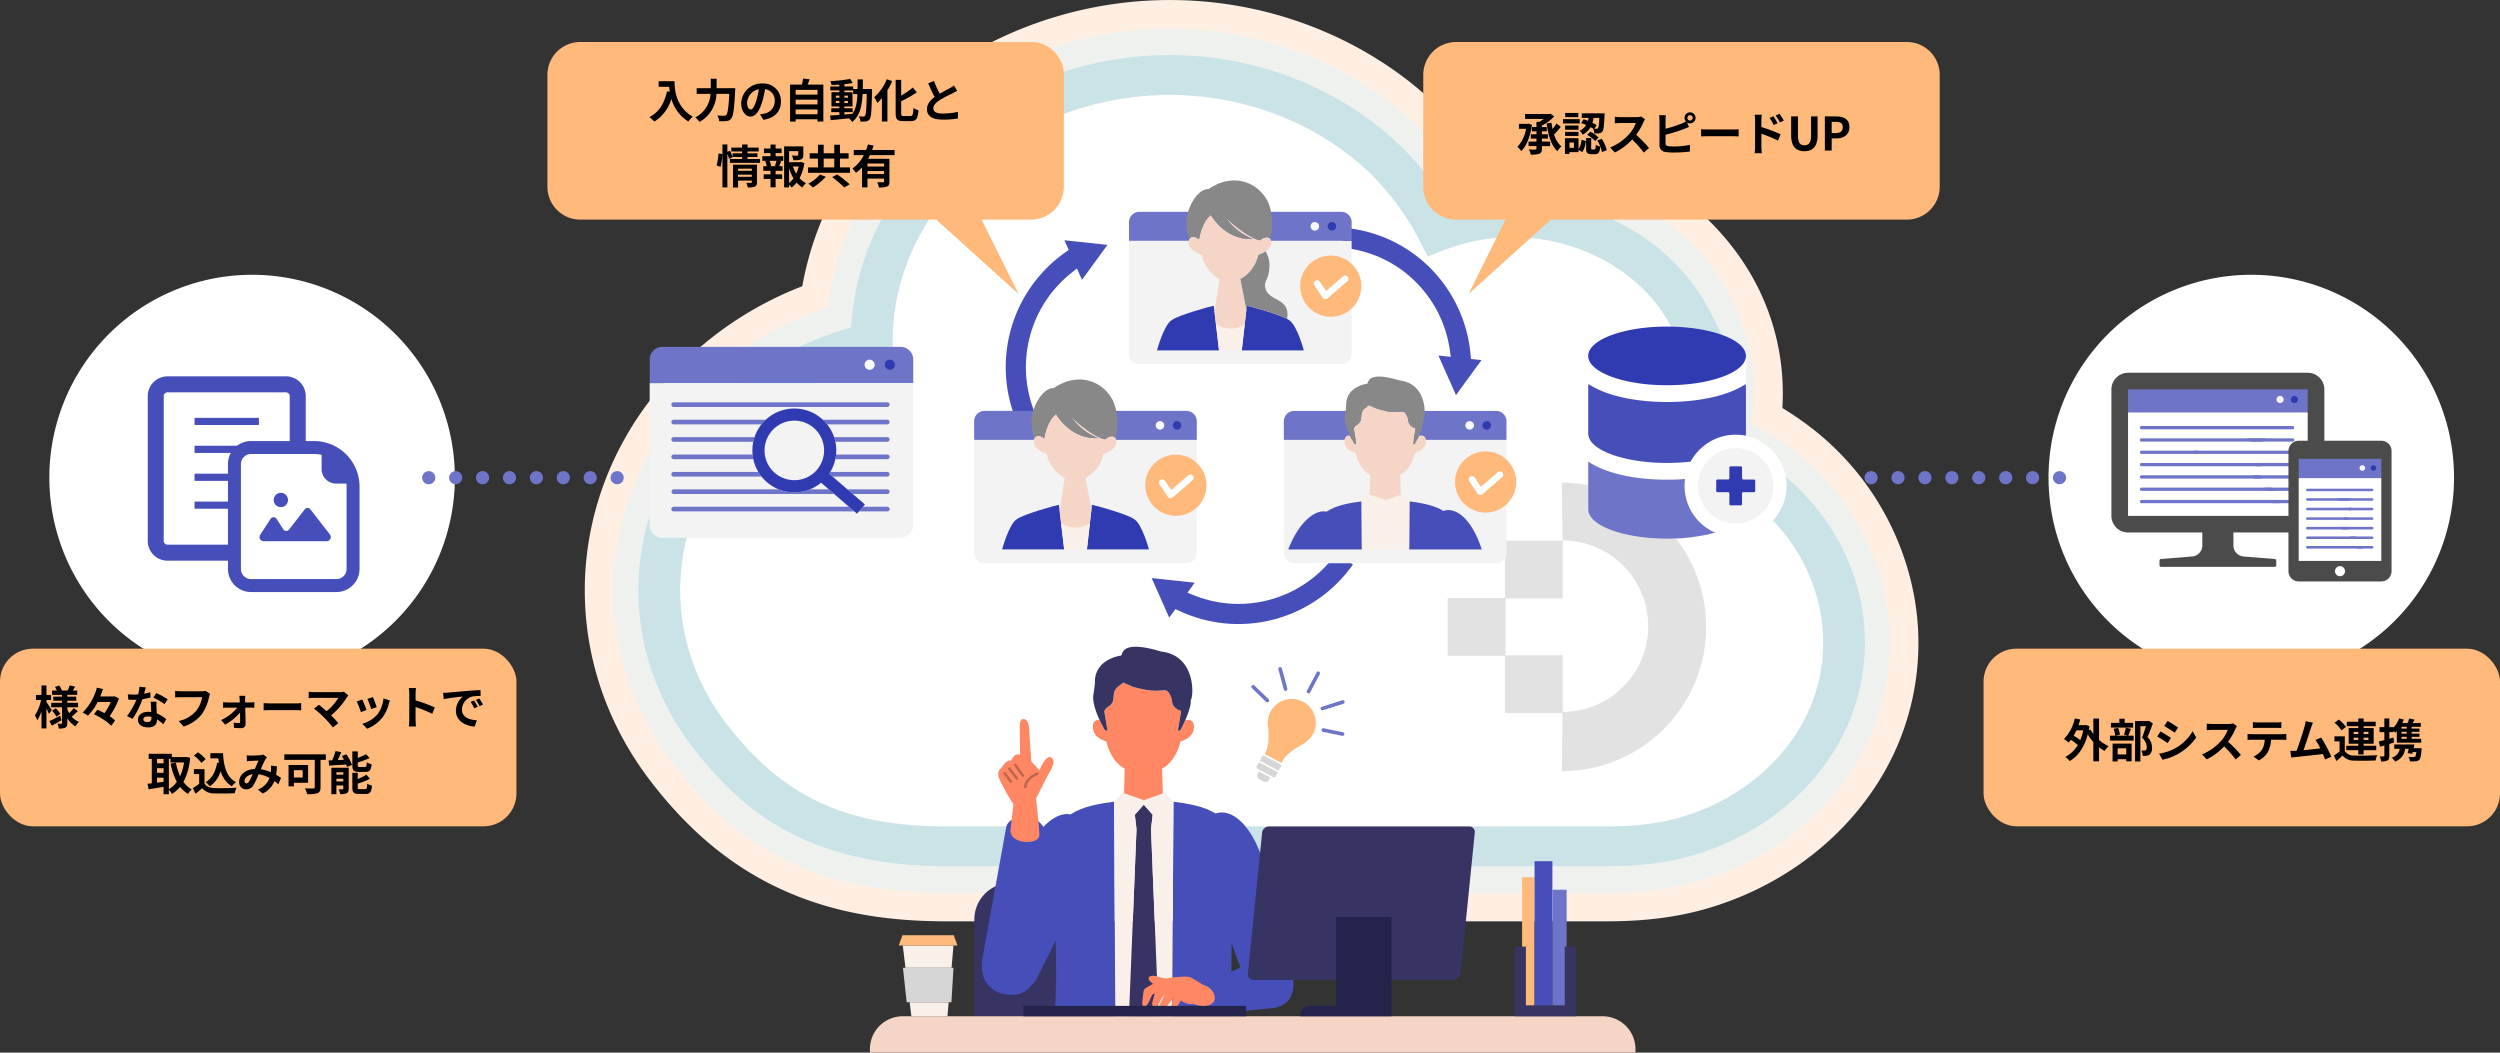 <svg height="320" viewBox="0 0 760 320" width="760" xmlns="http://www.w3.org/2000/svg" xmlns:xlink="http://www.w3.org/1999/xlink"><rect x="0" y="0" width="760" height="320" fill="#333333" stroke="none"/><clipPath id="a"><path d="m0 0h405.422v280.082h-405.422z"/></clipPath><clipPath id="b"><path d="m0 0h388.098v262.733h-388.098z"/></clipPath><clipPath id="c"><path d="m0 0h69.504v55.798h-69.504z"/></clipPath><path d="m123.276 327.124a61.638 61.638 0 1 1 -61.638-61.638 61.639 61.639 0 0 1 61.638 61.638" fill="#fff" transform="translate(15 -181.952)"/><path d="m899.6 327.124a61.638 61.638 0 1 1 -61.638-61.638 61.638 61.638 0 0 1 61.638 61.638" fill="#fff" transform="translate(-153.573 -181.952)"/><path d="m41.8 307.871h40.26v36.223l-13.686 13.681h-26.804z" fill="#fff" transform="translate(6.67 -190.499)"/><path d="m85.2 308.5a5.914 5.914 0 0 0 -4.064-4.081 5.526 5.526 0 0 0 -1.707-.256h-36a6.026 6.026 0 0 0 -6.019 6.019v44.159a6.022 6.022 0 0 0 5.939 5.867h22.451a8.046 8.046 0 0 0 3.346-.724 8.19 8.19 0 0 0 2.373-1.648l11.554-11.554a8.023 8.023 0 0 0 1.655-2.4 8.118 8.118 0 0 0 .713-3.334v-30.37a5.455 5.455 0 0 0 -.241-1.678m-18.562 34.684v12.039a3.193 3.193 0 0 1 -.836.11h-22.4a1.153 1.153 0 0 1 -1.13-1.116v-44.04a1.148 1.148 0 0 1 1.149-1.148h36a.849.849 0 0 1 .313.052 1.155 1.155 0 0 1 .808.863.707.707 0 0 1 .028.233v30.37a3.28 3.28 0 0 1 -.11.842h-12.026a1.8 1.8 0 0 0 -1.8 1.8" fill="#454eb9" transform="translate(7.504 -189.755)"/><path d="m55.442 322.125h19.1a.246.246 0 0 0 .246-.246v-1.691a.246.246 0 0 0 -.246-.245h-19.1a.246.246 0 0 0 -.245.245v1.691a.246.246 0 0 0 .245.246" fill="#454eb9" transform="translate(3.939 -192.917)"/><path d="m55.442 332.737h19.1a.246.246 0 0 0 .246-.245v-1.692a.246.246 0 0 0 -.246-.246h-19.1a.246.246 0 0 0 -.245.246v1.69a.246.246 0 0 0 .245.245" fill="#454eb9" transform="translate(3.939 -195.044)"/><path d="m74.785 343.1v-1.69a.246.246 0 0 0 -.245-.245h-19.1a.246.246 0 0 0 -.245.245v1.69a.246.246 0 0 0 .245.245h19.1a.246.246 0 0 0 .245-.245" fill="#454eb9" transform="translate(3.939 -197.171)"/><path d="m65.3 351.779h-9.857a.245.245 0 0 0 -.245.245v1.691a.246.246 0 0 0 .245.245h9.857a.246.246 0 0 0 .246-.245v-1.691a.246.246 0 0 0 -.246-.245" fill="#454eb9" transform="translate(3.939 -199.298)"/><path d="m105.731 372.4h-34.008v-39.573l29.569-.157 4.8 8.73z" fill="#fff" transform="translate(.627 -195.468)"/><path d="m107.872 341.7v-.007a13.84 13.84 0 0 0 -11.5-12.731 13.676 13.676 0 0 0 -2.181-.193.7.7 0 0 0 -.122-.007h-19.141a7.028 7.028 0 0 0 -7.022 7.022v31.853a7.035 7.035 0 0 0 7.022 7.029h25.957a7.034 7.034 0 0 0 7.022-7.029v-25.037c0-.3-.007-.6-.035-.9m-3.945 0a7.411 7.411 0 0 1 .043.9v25.04a3.091 3.091 0 0 1 -3.084 3.092h-25.958a3.091 3.091 0 0 1 -3.084-3.092v-31.855a3.084 3.084 0 0 1 3.084-3.084h19.266a9.528 9.528 0 0 1 2.181.273v4.318a4.4 4.4 0 0 0 4.4 4.4h2.288z" fill="#454eb9" transform="translate(1.393 -194.687)"/><path d="m95.38 354.631a1.069 1.069 0 0 0 -1.725 0l-4.743 6.114a1.073 1.073 0 0 1 -1.785-.084l-2.027-3.122a1.077 1.077 0 0 0 -1.844 0l-3.114 4.788a1.256 1.256 0 0 0 .922 1.969h19.364a1.26 1.26 0 0 0 .862-2.052z" fill="#454eb9" transform="translate(-1.017 -199.782)"/><path d="m87.478 352.791a2.171 2.171 0 1 0 -2.172-2.171 2.171 2.171 0 0 0 2.172 2.171" fill="#454eb9" transform="translate(-2.096 -198.63)"/><path d="m644.738 116.389h58.603v41.528h-58.603z" fill="#fff"/><path d="m859.242 308.122h-51.383a2.515 2.515 0 0 0 -1.03.22 2.8 2.8 0 0 0 -1.615 2.579v5h56.673v-5a2.728 2.728 0 0 0 -2.644-2.8" fill="#6e75c8" transform="translate(-159.363 -190.533)"/><path d="m865.183 312.714a1.089 1.089 0 1 1 -1.088-1.151 1.121 1.121 0 0 1 1.088 1.151" fill="#f8f8ff" transform="translate(-170.945 -191.223)"/><path d="m870.624 312.714a1.09 1.09 0 1 1 -1.087-1.151 1.121 1.121 0 0 1 1.087 1.151" fill="#303ab1" transform="translate(-172.035 -191.223)"/><g fill="#6e75c8"><path d="m811.561 324.033h45.924a.5.5 0 0 0 0-1h-45.924a.5.5 0 0 0 0 1" transform="translate(-160.535 -193.52)"/><path d="m811.561 328.716h36.794a9.032 9.032 0 0 1 .928-1h-37.722a.5.5 0 1 0 0 1" transform="translate(-160.535 -194.459)"/><path d="m865.647 327.711h-13.864a9.039 9.039 0 0 1 .927 1h12.937a.5.5 0 1 0 0-1" transform="translate(-168.696 -194.459)"/><path d="m811.561 333.4h17.1a8.919 8.919 0 0 1 .274-1h-17.374a.5.5 0 1 0 0 1" transform="translate(-160.535 -195.397)"/><path d="m861.607 332.393h-29.985a8.788 8.788 0 0 1 .275 1h29.71a.5.5 0 1 0 0-1" transform="translate(-164.656 -195.397)"/><path d="m866.32 337.075h-11.02a9.171 9.171 0 0 1 -.158 1h11.178a.5.5 0 1 0 0-1" transform="translate(-169.369 -196.334)"/><path d="m811.561 338.079h36.694a8.824 8.824 0 0 1 -.156-1h-36.538a.5.5 0 1 0 0 1" transform="translate(-160.535 -196.334)"/><path d="m865.99 342.759a.5.5 0 1 0 0-1h-12.257c-.075.126-.158.247-.239.369l.733.634z" transform="translate(-169.039 -197.274)"/><path d="m811.561 342.759h36.627a9.185 9.185 0 0 1 -.7-1h-35.927a.5.5 0 1 0 0 1" transform="translate(-160.535 -197.274)"/><path d="m866.969 347.441a.5.5 0 1 0 0-1h-8.592l1.162 1z" transform="translate(-170.017 -198.211)"/><path d="m842.751 346.438h-31.189a.5.5 0 1 0 0 1h40.738l-1.161-1h-10.3" transform="translate(-160.535 -198.211)"/><path d="m867.59 352.124a.5.5 0 1 0 0-1h-5.245l-.867 1z" transform="translate(-170.638 -199.149)"/><path d="m811.561 351.119a.5.5 0 1 0 0 1h42.268l-1.162-1z" transform="translate(-160.535 -199.149)"/></g><path d="m859.916 302.783h-54.625a5.058 5.058 0 0 0 -5.058 5.058v38.44a5.058 5.058 0 0 0 5.058 5.058h22.582v3.932a3.368 3.368 0 0 1 -3.1 3.357l-9.454.763a.506.506 0 0 0 -.465.5v1.394a.505.505 0 0 0 .505.505h34.482a.505.505 0 0 0 .505-.505v-1.385a.506.506 0 0 0 -.465-.5l-9.454-.763a3.368 3.368 0 0 1 -3.1-3.357v-3.94h22.581a5.058 5.058 0 0 0 5.058-5.058v-38.44a5.059 5.059 0 0 0 -5.058-5.058m0 5.058v38.44h-54.617v-38.44h54.626z" fill="#4b4b4b" transform="translate(-158.365 -189.463)"/><path d="m697.505 137.076h27.912v34.053h-27.912z" fill="#fff"/><path d="m895.677 335.262h-23.908a1.945 1.945 0 0 0 -.8.171 2.177 2.177 0 0 0 -1.254 2v3.884h28.015v-3.884a2.118 2.118 0 0 0 -2.053-2.173" fill="#6e75c8" transform="translate(-172.29 -195.971)"/><path d="m896.282 338.828a.846.846 0 1 1 -.844-.894.871.871 0 0 1 .844.894" fill="#f8f8ff" transform="translate(-177.275 -196.506)"/><path d="m900.506 338.828a.846.846 0 1 1 -.844-.894.871.871 0 0 1 .844.894" fill="#303ab1" transform="translate(-178.121 -196.506)"/><path d="m874.644 347.617h19.669a.39.39 0 0 0 0-.78h-19.669a.39.39 0 0 0 0 .78" fill="#6e75c8" transform="translate(-173.199 -198.289)"/><path d="m874.644 351.252h12.579a7.07 7.07 0 0 1 .72-.78h-13.3a.39.39 0 0 0 0 .78" fill="#6e75c8" transform="translate(-173.199 -199.02)"/><path d="m896.642 350.472h-10.766a7.059 7.059 0 0 1 .72.78h10.045a.39.39 0 0 0 0-.78" fill="#6e75c8" transform="translate(-175.528 -199.02)"/><path d="m874.644 354.888h13.278a6.873 6.873 0 0 1 .214-.78h-13.492a.39.39 0 0 0 0 .78" fill="#6e75c8" transform="translate(-173.199 -199.748)"/><path d="m897.513 354.108h-7.291a6.87 6.87 0 0 1 .213.78h7.078a.39.39 0 0 0 0-.78" fill="#6e75c8" transform="translate(-176.398 -199.748)"/><path d="m897.164 357.743h-8.564a7.055 7.055 0 0 1 -.122.78h8.682a.39.39 0 0 0 0-.78" fill="#6e75c8" transform="translate(-176.051 -200.477)"/><path d="m874.644 358.523h12.5a6.772 6.772 0 0 1 -.122-.78h-12.378a.39.39 0 0 0 0 .78" fill="#6e75c8" transform="translate(-173.199 -200.477)"/><path d="m896.908 362.158a.39.39 0 0 0 0-.78h-9.518c-.058.1-.122.193-.185.287l.57.493z" fill="#6e75c8" transform="translate(-175.795 -201.205)"/><path d="m874.644 362.158h12.448a7.156 7.156 0 0 1 -.544-.78h-11.9a.39.39 0 0 0 0 .78" fill="#6e75c8" transform="translate(-173.199 -201.205)"/><path d="m897.668 365.793a.39.39 0 0 0 0-.78h-6.668l.9.78z" fill="#6e75c8" transform="translate(-176.554 -201.932)"/><path d="m882.872 365.013h-8.226a.39.39 0 1 0 0 .78h15.642l-.9-.78h-8" fill="#6e75c8" transform="translate(-173.199 -201.932)"/><path d="m898.151 369.429a.39.39 0 0 0 0-.78h-4.072l-.673.78z" fill="#6e75c8" transform="translate(-177.037 -202.662)"/><path d="m874.644 368.649a.39.39 0 0 0 0 .78h16.828l-.9-.78z" fill="#6e75c8" transform="translate(-173.199 -202.662)"/><path d="m889.263 377.958a2.138 2.138 0 1 1 -2.138-2.138 2.138 2.138 0 0 1 2.138 2.138" fill="#fff" transform="translate(-175.349 -204.1)"/><path d="m895.774 328.63h-25.116a3.115 3.115 0 0 0 -3.114 3.114v36.539a3.115 3.115 0 0 0 3.114 3.114h25.115a3.115 3.115 0 0 0 3.115-3.114v-36.539a3.115 3.115 0 0 0 -3.115-3.114m-12.558 41.181a1.532 1.532 0 1 1 1.532-1.533 1.532 1.532 0 0 1 -1.532 1.533m12.558-4.642h-25.115v-31.029h25.115z" fill="#4b4b4b" transform="translate(-171.854 -194.641)"/><g transform="translate(177.771)"><g clip-path="url(#a)"><path d="m334.849 432.022c-20.052 0-36.226-3.211-50.9-10.1-14.779-6.942-27.54-17.6-39.013-32.6-25.062-32.744-26.616-76.043-3.958-110.3a106.18 106.18 0 0 1 39.664-35.361 103.828 103.828 0 0 1 10.486-4.711 97.469 97.469 0 0 1 10.742-30.1c19.114-34.567 58.749-56.9 100.976-56.9a121.037 121.037 0 0 1 18.606 1.44c23.777 3.715 46.022 14.617 62.641 30.7a96.971 96.971 0 0 1 8.2 9.005l1.764 3.229 3.515-.561a87.351 87.351 0 0 1 51.056 9.953 78.571 78.571 0 0 1 30.823 29.554 71.905 71.905 0 0 1 9.613 40.7q2.806 1.7 5.488 3.6a84.021 84.021 0 0 1 34.378 52.53 79.235 79.235 0 0 1 -13.091 61.172c-11.513 16.4-28.975 28.726-49.163 34.712-12.072 3.581-23.242 4.04-31.626 4.04z" fill="#ffefe2" transform="translate(-225.002 -151.941)"/></g><g clip-path="url(#b)" transform="translate(8.697 8.674)"><path d="m336.44 424.936c-18.722 0-33.717-2.947-47.189-9.272-13.677-6.422-25.058-15.957-35.817-30.01-22.809-29.787-24.228-69.167-3.614-100.323a97.491 97.491 0 0 1 36.436-32.441 98.526 98.526 0 0 1 14.279-5.985 88.453 88.453 0 0 1 10.531-32.292c17.612-31.837 54.263-52.41 93.371-52.41a112.24 112.24 0 0 1 17.257 1.335c22.016 3.437 42.589 13.5 57.933 28.344a91.349 91.349 0 0 1 11.452 13.531l.921 1.847 1.939-.377q1.766-.35 3.632-.621a79.309 79.309 0 0 1 11.141-.794c26.843 0 52.279 14.008 64.8 35.687a63.084 63.084 0 0 1 7.914 41.092 84.432 84.432 0 0 1 9.675 5.913c33.97 24.054 42.407 68.736 19.214 101.727-10.4 14.8-26.213 25.944-44.531 31.372-10.994 3.259-21.349 3.678-29.142 3.678z" fill="#eff1ef" transform="translate(-235.29 -162.203)"/></g><path d="m583.06 308.194a65.436 65.436 0 0 0 -18.906-9.183l-3.793-1.144 1.5-3.635a51.931 51.931 0 0 0 2.647-8.022 42.947 42.947 0 0 0 -4.843-31.307c-8.979-15.523-27.522-25.553-47.24-25.553a58.856 58.856 0 0 0 -8.24.585 64.918 64.918 0 0 0 -14.385 4.031l-3.215 1.264-.079-.176-.015.007-1.564-3.044a81.937 81.937 0 0 0 -15.713-21.928c-12.367-11.944-29.04-20.061-46.946-22.852a92.052 92.052 0 0 0 -14.108-1.089h-.008c-31.83 0-61.515 16.458-75.627 41.93a68.426 68.426 0 0 0 -8.21 25.25 76.256 76.256 0 0 0 -.415 9.911l.043 2.866-2.814.668a92.88 92.88 0 0 0 -21.77 7.644 77.221 77.221 0 0 0 -28.9 25.634c-15.847 23.914-14.743 54.156 2.811 77.047 8.717 11.37 17.727 18.987 28.357 23.97 10.668 5 22.91 7.331 38.529 7.331h200.2c6.812 0 14.914-.337 23.348-2.833 13.95-4.129 25.927-12.5 33.723-23.585 16.771-23.822 10.46-56.232-14.367-73.786" fill="#fff" transform="translate(-230.308 -157.234)"/><path d="m337.832 418.335c-43.467 0-63.38-18.342-77.126-36.284-20.63-26.932-21.923-62.517-3.292-90.658a90.416 90.416 0 0 1 47.537-35.593l3.924-1.269.432-3.971c.031-.3.061-.574.095-.852a80.179 80.179 0 0 1 9.598-29.545c16.274-29.4 50.361-48.4 86.837-48.4a105.134 105.134 0 0 1 16.163 1.247c20.535 3.2 39.686 12.549 53.925 26.312a84.032 84.032 0 0 1 11.9 14.485l2.533 3.854 5-1.1c1.534-.336 3.082-.619 4.6-.836a71.785 71.785 0 0 1 10.142-.725c24.267 0 47.165 12.488 58.337 31.813 4.088 7.069 7.065 13.358 8.3 21.069a45.519 45.519 0 0 1 .068 12.382c-.369 3.225-.615 4.608-.642 4.755l-.716 3.78 3.86 2.023a76.8 76.8 0 0 1 8.993 5.478c30.251 21.41 37.862 61.051 17.327 90.248-9.4 13.369-23.773 23.456-40.471 28.4-10.131 3-19.816 3.384-27.124 3.384zm68-234.516c-31.83 0-61.516 16.474-75.627 41.969a68.534 68.534 0 0 0 -8.21 25.274 76.394 76.394 0 0 0 -.415 9.921l.043 2.868-2.814.669a92.821 92.821 0 0 0 -21.77 7.651 77.244 77.244 0 0 0 -28.9 25.658c-15.847 23.936-14.743 54.207 2.811 77.119 8.717 11.381 17.727 19 28.357 23.992 10.668 5.006 22.91 7.338 38.529 7.338h200.2c6.812 0 14.913-.336 23.348-2.836 13.95-4.133 25.927-12.515 33.723-23.607 16.771-23.843 10.46-56.284-14.367-73.855a65.41 65.41 0 0 0 -18.906-9.191l-3.793-1.145 1.5-3.638a52.019 52.019 0 0 0 2.647-8.03 43.022 43.022 0 0 0 -4.843-31.336c-8.979-15.538-27.522-25.576-47.24-25.576a58.8 58.8 0 0 0 -8.24.586 64.872 64.872 0 0 0 -14.385 4.035l-3.215 1.265-.079-.176-.015.007-1.564-3.047a81.99 81.99 0 0 0 -15.713-21.947c-12.368-11.956-29.04-20.08-46.946-22.874a91.974 91.974 0 0 0 -14.108-1.09z" fill="#c9e3e7" transform="translate(-227.986 -155.007)"/></g><path d="m399.085 498.246h-28.191a11.061 11.061 0 0 0 -11.061 11.061v29.453h39.252z" fill="#373463" transform="translate(-63.63 -229.813)"/><path d="m403.318 467.32c-4.052.571-9.392 1.31-13.231 3.884-4-.948-10.927 3.4-15.483 17.063-3.611 10.832-5.707 15.633-9.5 30.738-1.889 7.512 9.646 9.748 14.569 2.384l5.922-11.8c.074 5.106.124 9.561.114 12.008-.01 2.377-.18 6.3-.441 10.971h18.432l-.377-65.242z" fill="#454eb9" transform="translate(-64.644 -223.616)"/><path d="m471.9 521.93c-1.787-15.788-5.253-22.027-8.167-33.067-4.182-15.848-11.386-19.5-15.464-17.918-3.8-2.367-8.921-3.074-12.834-3.625l-.376 65.241h18.423c-.256-4.694-.423-8.617-.433-10.971-.01-2.313.035-6.422.1-11.178a105.951 105.951 0 0 0 5.643 13.9c4.17 8.042 13.979 5.313 13.107-2.384" fill="#454eb9" transform="translate(-78.706 -223.616)"/><path d="m425.834 471.53-2.723-3.086-2.724 3.086.525 4.363-2.3 56.895h9l-2.3-56.895z" fill="#373463" transform="translate(-75.408 -223.841)"/><path d="m431 466.634-2.544-2.74-.7.248-5.784 2.047-6-2.125-.481-.17-2.544 2.74.376 65.242h4.151l2.3-56.9-.525-4.363 2.723-3.085 2.723 3.085-.525 4.363 2.3 56.9h4.151l.379-65.241z" fill="#f9f0ea" transform="translate(-74.275 -222.928)"/><path d="m462.054 527.328-15.646 7.372s-4.283 1.961-4.708 4.073c-.568 2.83.237 4.666 4.681 5.289l19.587-1.936s8.347.046 6.891-8.383c-1.57-9.094-10.8-6.413-10.8-6.413" fill="#454eb9" transform="translate(-80.004 -235.567)"/><path d="m362.765 516.627s6.7-37.146 7.309-40.357c.861-4.542 11.528-4.89 12.178 2.78l-2.963 39.77s-.209 10.829-10.694 7.848c-7.332-2.085-5.83-10.041-5.83-10.041" fill="#454eb9" transform="translate(-64.193 -224.761)"/><path d="m370.238 456.16c-1.115-2.236-2.142-3.861-.494-5.291.56-.558 1.626-2.548 2.725-2.311.611.13.56-1.108 1.666-1.689.956-.5 1.409.026 1.409.026l-.059-6.7c0-1.676-.267-4.283.947-4.267 1.425.019 1.915 1.148 2 5.339l.535 7.5 2.41 2.678c1.227-2.492 2.592-4.71 3.749-3.749s.449 2.677-1.192 5.421l-3.555 6.979s1.014 8.24 1.014 11.163-8.771 2.924-8.771-1.462l.9-7.974a53.819 53.819 0 0 1 -3.278-5.656" fill="#ff8764" transform="translate(-65.443 -217.325)"/><path d="m382.675 456.2a.388.388 0 0 1 .268.728c-.033.012-3.262 1.227-3.464 3.749a.387.387 0 0 1 -.386.357h-.031a.387.387 0 0 1 -.355-.417c.24-3.012 3.816-4.359 3.968-4.415" fill="#bf654b" transform="translate(-67.412 -221.384)"/><path d="m375.034 452.9a.388.388 0 0 1 .541.09l2.326 3.254a.387.387 0 0 1 -.09.541.383.383 0 0 1 -.225.072.388.388 0 0 1 -.316-.161l-2.326-3.255a.388.388 0 0 1 .09-.541" fill="#bf654b" transform="translate(-66.644 -220.712)"/><path d="m372.818 454.39a.387.387 0 0 1 .543.073l2.274 2.98a.387.387 0 0 1 -.308.623.384.384 0 0 1 -.308-.153l-2.274-2.98a.387.387 0 0 1 .073-.543" fill="#bf654b" transform="translate(-66.202 -221.009)"/><path d="m371.019 456.155a.388.388 0 0 1 .544.073l1.894 2.484a.387.387 0 0 1 -.073.543.382.382 0 0 1 -.235.08.387.387 0 0 1 -.308-.153l-1.9-2.484a.387.387 0 0 1 .073-.543" fill="#bf654b" transform="translate(-65.841 -221.362)"/><path d="m442.244 536.313s-2.522-1.586-3.92-2.328c-.7-.373-3.919-.207-6.735.247-.222.036-.436.068-.641.1a12.031 12.031 0 0 1 -2.539-.544c-2.111-.761-3.84.136-2.127 1.657a5.321 5.321 0 0 0 .686.518l-2.077 1.169a1.747 1.747 0 0 0 -.851 1.262c-.143 1.066-.371 2.881-.379 3.636-.012 1.1 1.27.947 1.838-.205.389-.789 1.2-2.567 1.2-2.567l.771-.367c-.01.035-.02.071-.03.107-.376 1.351-.768 2.795-.769 2.934-.012 1.1 1.207 1.629 2 .109.207-.4.816-1.478 1.365-2.451.066.026.128.048.183.066-.4.866-1.013 2.173-1.216 2.595-.5 1.039.594 2.441 2.56.006.311-.385 1.011-1.3 1.606-2.09l-.47 1.634c-.612 1.685.533 2.138 1.626.914l1.143-1.656a5.564 5.564 0 0 0 3.948 1.072 7.32 7.32 0 0 0 3.455.571c4.607-.514 3.017-5.48-.624-6.387" fill="#ff8764" transform="translate(-76.422 -236.88)"/><path d="m432.941 433.538c-.771 1.746-1.51 3.1-1.51 3.1h-.693l.924-5.58a.934.934 0 0 0 -.039-.464 2.8 2.8 0 0 1 -1.319-.614 3.019 3.019 0 0 1 -1.342-2.26 4.551 4.551 0 0 0 -.48-1.65c-.51-1.021-.771-1.876-2.62-1.661-2.471.286-4.854 0-8.784-1.073-1.387-.644-2.185-.931-2.938-1.315l-1.7 1.35a3.076 3.076 0 0 0 -1.165 2.073l-.187 1.734a2.78 2.78 0 0 1 -1.264 2c-.8.528-1.546 1.173-1.419 1.878l.925 5.58h-.694a35.946 35.946 0 0 1 -1.7-3.224c-.936-.1-2.052.179-2.052 2.134 0 2.879 2.786 4.017 4.092 4.393 1.159 4.908 3.9 7.451 5.584 8.233l-.2 7.5 6 2.125 5.784-2.047-.206-7.576c1.685-.782 4.424-3.325 5.583-8.233 1.307-.376 4.092-1.514 4.092-4.393 0-2.421-1.712-2.28-2.672-2.011" fill="#ff8764" transform="translate(-72.658 -214.538)"/><path d="m425.656 409.88c-12.714-3.864-11.605 1.181-12.163 1.181h.038l-.106.049c-2.759.458-8.114 2.365-7.882 8.375 0 .063-.2 1.9-.463 3.434-.382 2.249.78 5.413 1.881 7.771a35.805 35.805 0 0 0 1.7 3.224h.694l-.925-5.58c-.126-.706.624-1.351 1.419-1.878a2.78 2.78 0 0 0 1.264-2l.187-1.733a3.077 3.077 0 0 1 1.165-2.073l1.7-1.35c.752.385 1.55.672 2.938 1.315 3.93 1.073 6.314 1.36 8.784 1.073 1.85-.214 2.11.641 2.62 1.661a4.549 4.549 0 0 1 .48 1.65 3.018 3.018 0 0 0 1.342 2.26 2.792 2.792 0 0 0 1.319.615.933.933 0 0 1 .039.464l-.924 5.58h.693s.74-1.354 1.51-3.1c.9-2.03 1.835-4.591 1.7-6.178.936-1.127 1.61-13.575-9.015-14.755" fill="#373463" transform="translate(-72.682 -211.813)"/><path d="m542.862 548.914h-212.75a9.991 9.991 0 0 0 -9.99 9.99v1.063h232.73v-1.067a9.99 9.99 0 0 0 -9.99-9.99" fill="#f5d6c6" transform="translate(-55.672 -239.968)"/><path d="m526.4 523.407h-60.875a1.674 1.674 0 0 1 -1.7-1.886l4.327-42.887a2.133 2.133 0 0 1 2.075-1.885h60.877a1.674 1.674 0 0 1 1.7 1.885l-4.327 42.887a2.135 2.135 0 0 1 -2.076 1.886" fill="#373463" transform="translate(-84.469 -225.505)"/><path d="m494.645 511.182v27.013h-7.96a2.915 2.915 0 0 0 -2.915 2.915v.242h27.715v-30.17z" fill="#23234c" transform="translate(-88.467 -232.407)"/><path d="m311.108 305.788h67.708v3.158h-67.708z" fill="#23234c"/><path d="m335.761 547.849h10.97l.361-4.25h-11.85z" fill="#f9f0ea" transform="translate(-58.702 -238.901)"/><path d="m348.029 521.983h-15.42l.828 6.8h14.015z" fill="#f9f0ea" transform="translate(-58.175 -234.569)"/><path d="m348.94 521.2-1.133-3.117h-15.584l-1.133 3.117z" fill="#ffb97b" transform="translate(-57.87 -233.788)"/><path d="m332.684 530.487 1.133 10.484h13.6l.633-10.484z" fill="#d6d6d6" transform="translate(-58.19 -236.274)"/><path d="m569.163 535.07h2.709v-39.016h-3.792v21.134h1.083z" fill="#ffb97b" transform="translate(-105.362 -229.374)"/><path d="m466.509 261.802h5.417v43.893h-5.417z" fill="#454eb9"/><path d="m583.389 536.02v-17.882h.541v-17.338h-4.33v35.22z" fill="#6e75c8" transform="translate(-107.671 -230.325)"/><path d="m580.537 522.484v17.882h-11.918v-17.882h-3.25v21.133h18.419v-21.133z" fill="#373463" transform="translate(-104.819 -234.671)"/><path d="m484.909 439a7.31 7.31 0 1 0 -13.635-1.991c.633 5.991-1.063 8.01-1.063 8.01l5.119 2.7s.692-2.657 6.31-5.557a9.423 9.423 0 0 0 3.269-3.162" fill="#ffb97b" transform="translate(-85.75 -215.792)"/><path d="m467.176 453.691a.449.449 0 0 0 .188.607l4.906 2.589a.45.45 0 0 0 .607-.188l.708-1.341-5.7-3.008z" fill="#d6d6d6" transform="translate(-85.131 -220.616)"/><path d="m474.787 453.042a.449.449 0 0 0 -.188-.607l-4.906-2.589a.45.45 0 0 0 -.607.188l-.708 1.341 5.7 3.008z" fill="#d6d6d6" transform="translate(-85.382 -220.102)"/><path d="m469.31 458.9-1.288-.68a1.237 1.237 0 0 1 -.517-1.671l.377-.714 3.476 1.834-.377.714a1.237 1.237 0 0 1 -1.671.517" fill="#d6d6d6" transform="translate(-85.179 -221.313)"/><path d="m470.378 427.279-4.3-4.138a.55.55 0 0 0 -.822.726.521.521 0 0 0 .059.067l4.3 4.138a.55.55 0 1 0 .763-.793" fill="#6e75c8" transform="translate(-84.734 -214.731)"/><path d="m478.145 422.7-1.659-6.119a.55.55 0 1 0 -1.062.289l1.659 6.119a.527.527 0 0 0 .09.185.55.55 0 0 0 .971-.473" fill="#6e75c8" transform="translate(-86.79 -213.366)"/><path d="m498.758 441.283a.55.55 0 0 0 -.426-.651l-5.845-1.218a.55.55 0 0 0 -.225 1.077l5.845 1.218a.55.55 0 0 0 .651-.426" fill="#6e75c8" transform="translate(-90.081 -218.02)"/><path d="m498.748 429.131a.549.549 0 0 0 -.691-.357l-6.2 1.974a.55.55 0 0 0 -.357.691.543.543 0 0 0 .084.163.551.551 0 0 0 .608.194l6.2-1.973a.551.551 0 0 0 .357-.692" fill="#6e75c8" transform="translate(-90.011 -215.887)"/><path d="m490.181 418.62a.55.55 0 1 0 -.973-.513l-2.935 5.561a.549.549 0 0 0 .046.587.557.557 0 0 0 .184.157.551.551 0 0 0 .744-.23z" fill="#6e75c8" transform="translate(-88.956 -213.696)"/><path d="m309.354 292.834h-72.645a3.544 3.544 0 0 0 -1.455.311 3.963 3.963 0 0 0 -2.284 3.646v7.071h80.123v-7.071a3.857 3.857 0 0 0 -3.739-3.957" fill="#6e75c8" transform="translate(-35.464 -187.386)"/><path d="m317.752 299.327a1.54 1.54 0 1 1 -1.538-1.627 1.584 1.584 0 0 1 1.538 1.627" fill="#f8f8ff" transform="translate(-51.837 -188.363)"/><path d="m325.444 299.327a1.54 1.54 0 1 1 -1.538-1.627 1.584 1.584 0 0 1 1.538 1.627" fill="#303ab1" transform="translate(-53.378 -188.363)"/><path d="m232.97 306.627v43.047a3.858 3.858 0 0 0 3.739 3.958h72.645a3.857 3.857 0 0 0 3.739-3.958v-43.047z" fill="#f3f3f3" transform="translate(-35.464 -190.15)"/><path d="m241.943 315.33h64.928a.71.71 0 0 0 0-1.419h-64.928a.71.71 0 1 0 0 1.419" fill="#6e75c8" transform="translate(-37.119 -191.611)"/><path d="m241.943 321.948h26.67a12.888 12.888 0 0 1 1.311-1.419h-27.981a.71.71 0 1 0 0 1.419" fill="#6e75c8" transform="translate(-37.119 -192.937)"/><path d="m318.408 320.529h-19.6a12.823 12.823 0 0 1 1.312 1.419h18.289a.71.71 0 0 0 0-1.419" fill="#6e75c8" transform="translate(-48.657 -192.937)"/><path d="m241.943 328.567h24.176a12.533 12.533 0 0 1 .388-1.419h-24.564a.71.71 0 1 0 0 1.419" fill="#6e75c8" transform="translate(-37.119 -194.263)"/><path d="m319.265 327.148h-16.184a12.542 12.542 0 0 1 .389 1.419h15.8a.71.71 0 0 0 0-1.419" fill="#6e75c8" transform="translate(-49.514 -194.263)"/><path d="m319.359 333.767h-15.585a12.782 12.782 0 0 1 -.222 1.419h15.807a.71.71 0 0 0 0-1.419" fill="#6e75c8" transform="translate(-49.608 -195.589)"/><path d="m241.943 335.186h24.186a12.76 12.76 0 0 1 -.221-1.419h-23.965a.71.71 0 1 0 0 1.419" fill="#6e75c8" transform="translate(-37.119 -195.589)"/><path d="m318.893 341.8a.71.71 0 0 0 0-1.419h-17.329c-.106.177-.222.35-.337.523l1.037.9z" fill="#6e75c8" transform="translate(-49.142 -196.915)"/><path d="m241.943 341.8h26.7a12.79 12.79 0 0 1 -.99-1.419h-25.71a.71.71 0 1 0 0 1.419" fill="#6e75c8" transform="translate(-37.119 -196.915)"/><path d="m320.277 348.423a.71.71 0 0 0 0-1.419h-12.147l1.642 1.419z" fill="#6e75c8" transform="translate(-50.526 -198.242)"/><path d="m283.334 347a12.7 12.7 0 0 1 -9.476 0h-31.915a.71.71 0 0 0 0 1.419h48.771l-1.642-1.419z" fill="#6e75c8" transform="translate(-37.12 -198.242)"/><path d="m321.156 355.042a.71.71 0 0 0 0-1.419h-7.414l-1.227 1.419z" fill="#6e75c8" transform="translate(-51.403 -199.568)"/><path d="m241.943 353.623a.71.71 0 1 0 0 1.419h54.9l-1.642-1.419z" fill="#6e75c8" transform="translate(-37.119 -199.568)"/><path d="m302.535 342.262-1.642-1.419-4.483-3.873-1.037-.9c.115-.173.231-.345.337-.523a12.83 12.83 0 0 0 1.744-5.292c.041-.413.062-.83.062-1.249a12.752 12.752 0 0 0 -24.84-4.044 12.559 12.559 0 0 0 -.389 1.419 12.788 12.788 0 0 0 -.273 2.624c0 .421.022.838.062 1.249a12.746 12.746 0 0 0 20.824 8.566l2.34 2.022 1.642 1.419 4.483 3.873 1.642 1.419.8.688.595-.688 1.227-1.419.595-.688zm-13.462-5.293a9.065 9.065 0 0 1 -12.96-5.293 8.886 8.886 0 0 1 -.313-1.418 8.97 8.97 0 0 1 .3-3.873 8.91 8.91 0 0 1 .568-1.419 9.115 9.115 0 0 1 3.709-3.873 9.027 9.027 0 0 1 8.777 0 9.116 9.116 0 0 1 3.709 3.873 9.084 9.084 0 0 1 -1.345 10.076c-.158.178-.325.345-.5.509a9.079 9.079 0 0 1 -1.949 1.419" fill="#303ab1" transform="translate(-43.288 -192.079)"/><path d="m626.094 145.213h-62.151" style="fill:none;stroke:#6e75c8;stroke-linecap:round;stroke-linejoin:round;stroke-width:4;stroke-dasharray:0 8.182"/><path d="m187.609 145.213h-62.151" style="fill:none;stroke:#6e75c8;stroke-linecap:round;stroke-linejoin:round;stroke-width:4;stroke-dasharray:0 8.182"/><rect fill="#ffb97b" height="54" rx="10" width="157" y="197.199"/><path d="m118.213 54h-108.213a10 10 0 0 1 -10-10v-34a10 10 0 0 1 10-10h137a10 10 0 0 1 10 10v34a10 10 0 0 1 -10 10h-15.006l11.236 22.61z" fill="#ffb97b" transform="translate(166.412 12.766)"/><path d="m10 76.61a10 10 0 0 1 -10-10v-34a10 10 0 0 1 10-10h108.213l25.017-22.61-11.236 22.61h15.006a10 10 0 0 1 10 10v34a10 10 0 0 1 -10 10z" fill="#ffb97b" transform="matrix(-1 0 0 -1 589.672 89.376)"/><rect fill="#ffb97b" height="54" rx="10" width="157" x="603" y="197.199"/><path d="m-63.252-4.382c-.238-.378-1.248-1.918-1.624-2.436v-.616h1.4v-1.54h-1.4v-2.884h-1.512v2.884h-1.68v1.54h1.554a14 14 0 0 1 -1.876 4.69 7.988 7.988 0 0 1 .728 1.47 11.81 11.81 0 0 0 1.274-2.758v5.232h1.512v-6.03c.308.6.6 1.232.77 1.638zm2.534 1.736c-1.19.616-2.422 1.246-3.248 1.624l.714 1.4c.9-.49 1.988-1.106 2.968-1.68zm-2.45-1.526a9.813 9.813 0 0 1 1.33 1.792l1.19-.84a9.591 9.591 0 0 0 -1.386-1.694zm6.566-.784a11.02 11.02 0 0 1 -1.358 1.512 7.6 7.6 0 0 1 -.574-1.232v-.546h3.262v-1.358h-3.262v-.62h2.716v-1.242h-2.716v-.558h3.01v-1.3h-1.358c.224-.35.476-.77.728-1.19l-1.652-.378c-.14.448-.42 1.092-.63 1.568h-1.736a7.744 7.744 0 0 0 -.8-1.54l-1.316.448a7.947 7.947 0 0 1 .548 1.092h-1.428v1.3h3.024v.56h-2.646v1.24h2.646v.616h-3.29v1.358h3.29v4.778c0 .168-.056.238-.224.238s-.714 0-1.19-.028a5.179 5.179 0 0 1 .448 1.484 4.566 4.566 0 0 0 1.988-.28c.448-.252.588-.644.588-1.4v-1.456a6.64 6.64 0 0 0 2.478 2.464 6.2 6.2 0 0 1 1.05-1.344 5.851 5.851 0 0 1 -2.184-1.582 22.535 22.535 0 0 0 1.848-1.722zm12.474-3.612-.308.07h-4.116c.336-.77.616-1.526.868-2.268l-1.862-.42a16.661 16.661 0 0 1 -4.326 7.574 10.1 10.1 0 0 1 1.61.938 15.6 15.6 0 0 0 2.94-4.158h4a19.071 19.071 0 0 1 -1.9 3.4c-.742-.392-1.5-.756-2.184-1.05l-1.036 1.4a19.925 19.925 0 0 1 5.278 3.46l1.164-1.596a10.962 10.962 0 0 0 -1.666-1.288 24.2 24.2 0 0 0 2.826-5.376zm9.436-2.7-1.932-.2a11.773 11.773 0 0 1 -.376 2.34c-.434.042-.854.056-1.274.056a17.686 17.686 0 0 1 -1.862-.1l.126 1.624c.6.042 1.176.056 1.75.056.238 0 .476 0 .728-.014a22.057 22.057 0 0 1 -2.858 4.944l1.694.868a25.8 25.8 0 0 0 3-5.992 24.288 24.288 0 0 0 2.45-.49l-.06-1.624a17.163 17.163 0 0 1 -1.89.448c.21-.756.396-1.47.504-1.918zm-.728 9.688c0-.49.518-.854 1.33-.854a5.029 5.029 0 0 1 1.134.14v.28c0 .77-.294 1.3-1.26 1.3-.77 0-1.204-.35-1.204-.868zm4-5.334h-1.75c.028.854.1 2.1.154 3.136-.322-.028-.63-.056-.966-.056-1.946 0-3.094 1.05-3.094 2.422.004 1.538 1.376 2.312 3.112 2.312 1.988 0 2.7-1.008 2.7-2.31v-.14a11.868 11.868 0 0 1 1.89 1.5l.938-1.5a9.155 9.155 0 0 0 -2.9-1.792c-.028-.7-.07-1.372-.084-1.778-.01-.62-.038-1.208.004-1.796zm2.408.742.994-1.47a24.116 24.116 0 0 0 -3.458-1.9l-.9 1.386a20.206 20.206 0 0 1 3.368 1.982zm13.874-3.15-1.372-.882a4.693 4.693 0 0 1 -1.106.112h-6.464c-.462 0-1.26-.07-1.68-.112v1.974c.364-.028 1.036-.056 1.666-.056h6.524a8.862 8.862 0 0 1 -1.638 3.946 9.313 9.313 0 0 1 -5.492 3.29l1.53 1.666a11.2 11.2 0 0 0 5.628-3.864 14.388 14.388 0 0 0 2.1-5.1 6.115 6.115 0 0 1 .308-.976zm10.7.616h-1.806c.056.378.1.826.112 1.162.014.266.028.546.028.854h-3.808a12.425 12.425 0 0 1 -1.274-.084v1.722c.406-.028.91-.056 1.316-.056h3a13.748 13.748 0 0 1 -4.9 3.766l1.218 1.4a15.914 15.914 0 0 0 4.518-3.684c.014 1.064.028 2.086.028 2.772 0 .28-.1.434-.364.434a12.789 12.789 0 0 1 -1.61-.126l.112 1.6c.63.042 1.5.07 2.17.07a1.22 1.22 0 0 0 1.358-1.236c-.014-1.428-.056-3.332-.1-5h1.68c.308 0 .742.014 1.078.028v-1.692c-.252.028-.784.084-1.148.084h-1.65c0-.308-.014-.6-.014-.854a10.261 10.261 0 0 1 .056-1.162zm5.586 2.224v2.2c.518-.042 1.456-.07 2.254-.07h7.518c.588 0 1.3.056 1.638.07v-2.2c-.364.028-.98.084-1.638.084h-7.52c-.726-.002-1.748-.042-2.252-.084zm25.774-2.338-1.4-1.148a4.522 4.522 0 0 1 -1.3.154h-7.772a13.443 13.443 0 0 1 -1.61-.126v1.96c.294-.028 1.05-.1 1.61-.1h7.406a15.538 15.538 0 0 1 -3.556 4.034c-.882-.77-1.806-1.526-2.366-1.946l-1.484 1.192a29.78 29.78 0 0 1 3.08 2.688 36.482 36.482 0 0 1 2.67 3.022l1.638-1.3c-.538-.66-1.368-1.57-2.166-2.368a23.325 23.325 0 0 0 4.774-5.474 4.881 4.881 0 0 1 .476-.588zm7.448.5-1.67.55a23.319 23.319 0 0 1 1.134 3.108l1.68-.588c-.192-.644-.878-2.464-1.144-3.066zm5.166 1.022-1.96-.63a9.575 9.575 0 0 1 -1.792 4.8 9.42 9.42 0 0 1 -4.648 2.928l1.47 1.5a10.933 10.933 0 0 0 4.694-3.47 11.289 11.289 0 0 0 1.9-4.1c.084-.282.168-.576.336-1.024zm-8.414-.28-1.68.6a28.278 28.278 0 0 1 1.274 3.234l1.708-.644c-.28-.778-.952-2.472-1.302-3.186zm14.294 6.23a15.377 15.377 0 0 1 -.14 1.96h2.184c-.056-.574-.126-1.554-.126-1.96v-3.958a40.437 40.437 0 0 1 5.054 2.086l.8-1.932a45.725 45.725 0 0 0 -5.852-2.17v-2.072a15.221 15.221 0 0 1 .126-1.68h-2.186a9.718 9.718 0 0 1 .14 1.68zm10.29-8.252.182 1.918c1.624-.35 4.48-.658 5.8-.8a5.6 5.6 0 0 0 -2.088 4.324c0 3.038 2.77 4.606 5.71 4.802l.658-1.918c-2.38-.126-4.536-.952-4.536-3.262a4.254 4.254 0 0 1 2.968-3.92 14.544 14.544 0 0 1 2.7-.2l-.014-1.792c-.994.042-2.52.126-3.962.252-2.562.21-4.872.42-6.048.518-.264.032-.81.06-1.37.078zm9.394 2.32-1.036.434a10.8 10.8 0 0 1 1.092 1.946l1.064-.476a17.378 17.378 0 0 0 -1.12-1.904zm1.568-.644-1.022.476a12.316 12.316 0 0 1 1.148 1.89l1.05-.5a20.941 20.941 0 0 0 -1.176-1.866zm-94.332 18.39h.49v1.092h4.13a15.879 15.879 0 0 1 -1.2 4.172 16.883 16.883 0 0 1 -1.288-4.144l-1.6.322a19.836 19.836 0 0 0 1.89 5.544 7.59 7.59 0 0 1 -2.422 2.226zm-3.6 5.712h1.988v1.26c-.672.084-1.344.182-1.988.266zm0-2.884h1.988v1.4h-1.988zm1.988-2.828v1.334h-1.988v-1.33zm6.972-.588-.28.042h-4.186v-.994h-7.03v1.54h.952v7.434c-.476.056-.91.1-1.288.14l.322 1.666c1.288-.2 2.926-.448 4.536-.728v2.24h1.61v-1.318a6.659 6.659 0 0 1 .924 1.218 9.591 9.591 0 0 0 2.492-2.142 8.832 8.832 0 0 0 2.412 2.144 6.043 6.043 0 0 1 1.148-1.372 7.7 7.7 0 0 1 -2.534-2.268 18.582 18.582 0 0 0 2.016-7.336zm9.3 1.75c-.434 2.674-1.512 4.76-3.472 5.922a9.19 9.19 0 0 1 1.288 1.26 8.99 8.99 0 0 0 3.288-4.61 7.731 7.731 0 0 0 3.36 4.6 7.46 7.46 0 0 1 1.3-1.274c-2.912-1.456-3.752-4.83-3.962-8.792h-3.85v1.566h2.436c.042.476.1.952.154 1.414zm-3.472-1.05a11.211 11.211 0 0 0 -2.338-2.114l-1.232 1.008a10.594 10.594 0 0 1 2.254 2.212zm-.35 3h-3.234v1.522h1.61v2.954a18.386 18.386 0 0 1 -1.918 1.288l.812 1.736c.77-.588 1.386-1.134 2-1.68a4.658 4.658 0 0 0 3.78 1.554c1.666.07 4.48.042 6.16-.042a8.719 8.719 0 0 1 .516-1.68c-1.862.14-5.012.182-6.65.112-1.456-.056-2.506-.434-3.08-1.372zm12.826-4.178.07 1.806c.364-.056.854-.1 1.134-.112.644-.042 1.848-.084 2.408-.112-.322.658-.728 1.61-1.12 2.534-2.818.128-4.792 1.784-4.792 3.95a2.1 2.1 0 0 0 2.156 2.268 2.44 2.44 0 0 0 2.184-1.234 27.518 27.518 0 0 0 1.582-3.36 9.707 9.707 0 0 1 3.318 1.136 6.031 6.031 0 0 1 -3.556 3.514l1.484 1.218a7 7 0 0 0 3.556-3.794 14.6 14.6 0 0 1 1.2.98l.812-1.946c-.406-.28-.91-.6-1.5-.938a22.736 22.736 0 0 0 .266-2.59l-1.834-.21a9.221 9.221 0 0 1 0 1.526c-.014.154-.028.308-.042.476a12.6 12.6 0 0 0 -3.038-.9 29.829 29.829 0 0 1 1.4-3.01 3.375 3.375 0 0 1 .476-.588l-1.114-.864a3.008 3.008 0 0 1 -.952.2c-.658.056-2.142.126-2.94.126-.308-.004-.784-.032-1.158-.076zm-.658 7.8c0-.882.882-1.834 2.45-2.072a15.679 15.679 0 0 1 -1.138 2.282c-.252.35-.448.49-.728.49-.326 0-.588-.238-.588-.7zm17.668-3.29v2.24h-2.66v-2.24zm1.652 3.836v-5.418h-5.94v6.482h1.624v-1.064zm5.39-8.666h-12.618v1.68h9.254v8.316c0 .294-.126.392-.448.392s-1.554.014-2.548-.042a7.551 7.551 0 0 1 .686 1.764 9.454 9.454 0 0 0 3.164-.308c.658-.28.9-.77.9-1.778v-8.344h1.61zm12.026 5.348c1.288 0 1.722-.518 1.9-2.31a4.6 4.6 0 0 1 -1.47-.616c-.056 1.218-.154 1.428-.6 1.428h-1.528c-.532 0-.616-.056-.616-.56v-.826a26.361 26.361 0 0 0 3.584-1.316l-1.064-1.2a21.812 21.812 0 0 1 -2.52 1.162v-2h-1.652v4.21c0 1.54.392 2.03 2.03 2.03zm-8.806 2.9v-.828h2.1v.826zm2.1-2.786v.728h-2.1v-.73zm1.638-1.372h-5.282v8.03h1.54v-2.642h2.1v.942c0 .168-.056.21-.224.21a11.631 11.631 0 0 1 -1.232 0 6.833 6.833 0 0 1 .532 1.47 4.149 4.149 0 0 0 1.96-.28c.462-.238.6-.644.6-1.372zm-2.1-3.57c.224.364.448.756.658 1.148l-1.868.082c.35-.742.728-1.582 1.05-2.394l-1.736-.35a22.117 22.117 0 0 1 -1.02 2.814c-.392.014-.756.028-1.092.028l.14 1.582c1.428-.084 3.332-.2 5.18-.322a5.171 5.171 0 0 1 .252.742l1.526-.616a13.361 13.361 0 0 0 -1.694-3.234zm5.488 10.066c-.546 0-.644-.07-.644-.56v-1.12a21.225 21.225 0 0 0 3.734-1.486l-1.106-1.218a15.857 15.857 0 0 1 -2.632 1.318v-1.89h-1.638v4.4c0 1.54.406 2.016 2.044 2.016h1.988c1.344 0 1.764-.546 1.946-2.52a5.183 5.183 0 0 1 -1.456-.616c-.07 1.414-.168 1.68-.644 1.68z" transform="translate(79 220.231)"/><path d="m-44.926-11.074v1.694h3.192c.042.476.1.98.2 1.512l-.854-.154c-.77 3.682-2.436 6.384-5.348 7.854a13.3 13.3 0 0 1 1.522 1.358 12.115 12.115 0 0 0 5.166-6.916 11.829 11.829 0 0 0 5.152 6.9 8.964 8.964 0 0 1 1.344-1.454c-5.152-3.038-5.53-8.148-5.53-10.794zm17.626 2.128v-2.884h-1.778v2.884h-4.284v1.708h4.214a8.537 8.537 0 0 1 -4.652 7.168 6.64 6.64 0 0 1 1.3 1.358 9.95 9.95 0 0 0 5.138-8.526h3.92c-.224 4.158-.5 5.992-.924 6.426a.827.827 0 0 1 -.658.224c-.364 0-1.19 0-2.072-.07a3.868 3.868 0 0 1 .574 1.722 14.239 14.239 0 0 0 2.24-.028 1.887 1.887 0 0 0 1.434-.784c.616-.728.9-2.828 1.176-8.4.028-.224.042-.8.042-.8zm19.558 4.018a5.331 5.331 0 0 0 -5.656-5.46 6.22 6.22 0 0 0 -6.426 5.988c0 2.366 1.288 4.074 2.842 4.074 1.526 0 2.73-1.736 3.57-4.564a28.313 28.313 0 0 0 .84-3.794 3.461 3.461 0 0 1 2.94 3.7 3.8 3.8 0 0 1 -3.192 3.752 10.768 10.768 0 0 1 -1.3.224l1.05 1.666c3.526-.546 5.332-2.632 5.332-5.586zm-10.29.35a4.407 4.407 0 0 1 3.556-4.06 21.014 21.014 0 0 1 -.742 3.388c-.574 1.89-1.12 2.772-1.708 2.772-.546 0-1.106-.686-1.106-2.1zm14.756 3.542v-1.456h6.65v1.456zm6.65-4.438v1.442h-6.65v-1.442zm0-2.982v1.442h-6.65v-1.442zm-3.024-1.596c.224-.5.448-1.05.658-1.61l-2.016-.224a15.844 15.844 0 0 1 -.378 1.834h-3.584v11.252h1.694v-.7h6.65v.69h1.778v-11.242zm11.186 8.372h2.534v-1.176h-2.534v-.544h2.478v-4.328h-2.478v-.546h2.688v1.092h1.276c-.1 2.506-.434 4.508-1.526 6.02-.812.07-1.638.14-2.436.2zm-2.6-2.758v-.63h1.092v.63zm3.7-.63v.63h-1.1v-.63zm-1.092-.994v-.616h1.092v.616zm-2.6-.616h1.092v.616h-1.104zm8.19-2.03c.028-.924.028-1.9.028-2.926h-1.6c0 1.036 0 2-.014 2.926h-1.324v-.77h-2.688v-.686c.91-.1 1.778-.224 2.52-.378l-.728-1.246a43.377 43.377 0 0 1 -6.034.686 5.185 5.185 0 0 1 .364 1.176c.756-.014 1.554-.056 2.366-.112v.56h-2.758v1.2h2.758v.546h-2.408v4.332h2.408v.546h-2.464v1.174h2.464v.84c-1.078.07-2.058.14-2.842.2l.2 1.4c1.508-.13 3.524-.34 5.54-.55a5.455 5.455 0 0 1 .98 1.106c2.352-1.862 3-4.746 3.178-8.5h1.26c-.084 4.522-.224 6.23-.518 6.608a.509.509 0 0 1 -.476.238c-.266 0-.8-.014-1.414-.07a3.9 3.9 0 0 1 .49 1.6 9.391 9.391 0 0 0 1.736-.056 1.562 1.562 0 0 0 1.106-.7c.448-.644.56-2.674.686-8.4 0-.2.014-.742.014-.742zm7.308-2.968a14.467 14.467 0 0 1 -3.834 5.446 12.215 12.215 0 0 1 .966 1.764 15.861 15.861 0 0 0 1.386-1.484v7.14h1.666v-9.49a22.549 22.549 0 0 0 1.456-2.828zm5.14 11.176c-.672 0-.77-.14-.77-.966v-3.534a33.914 33.914 0 0 0 4.76-2.7l-1.232-1.456a23.812 23.812 0 0 1 -3.528 2.45v-4.788h-1.68v10.01c0 1.974.5 2.534 2.268 2.534h2.394c1.652 0 2.086-.882 2.282-3.29a4.806 4.806 0 0 1 -1.54-.714c-.112 1.974-.224 2.454-.896 2.454zm9.2-10.654-1.75.714c.63 1.484 1.3 2.982 1.946 4.172-1.344.994-2.324 2.156-2.324 3.7-.002 2.4 2.112 3.168 4.898 3.168a26 26 0 0 0 4.494-.35l.028-2.016a21.613 21.613 0 0 1 -4.578.518c-1.946 0-2.912-.532-2.912-1.54 0-.98.784-1.778 1.946-2.548a41.44 41.44 0 0 1 3.906-2.072c.518-.266.966-.5 1.386-.756l-.966-1.624a8.748 8.748 0 0 1 -1.3.854c-.658.378-1.876.98-3.024 1.652a33.256 33.256 0 0 1 -1.752-3.876zm-64.882 26.114a18.9 18.9 0 0 0 .546-3.906l-1.176-.154a18.307 18.307 0 0 1 -.574 3.654zm5.32 3.024v-.644h4.186v.644zm4.186-2.478v.658h-4.186v-.658zm1.568-1.218h-7.294v6.944h1.54v-2.1h4.186v.462c0 .168-.07.224-.266.224s-.84.014-1.414-.028a5.517 5.517 0 0 1 .448 1.414 5.358 5.358 0 0 0 2.156-.238c.5-.224.644-.616.644-1.344zm-2.87-1.722v-.6h3.01v-1.12h-3.01v-.56h3.396v-1.192h-3.388v-.952h-1.652v.952h-3.28v1.19h3.276v.56h-2.9v1.106a16.7 16.7 0 0 0 -.784-1.9l-.8.336v-2.244h-1.5v13.058h1.5v-10.174a11.7 11.7 0 0 1 .518 1.54l1.092-.532-.028-.07h2.9v.6h-3.71v1.19h9.17v-1.19zm8.764 2.184h-2.03l.448-.126a5.983 5.983 0 0 0 -.49-1.5h2.128a14.446 14.446 0 0 1 -.5 1.5zm-.238-3.99h1.82v-1.372h-1.82v-1.218h-1.54v1.218h-2v1.372h2v.966h-2.49v1.4h1.386l-.5.126a7.976 7.976 0 0 1 .462 1.5h-1.048v1.4h2.2v1.078h-2.086v1.4h2.086v2.548h1.54v-2.55h1.974v-1.4h-1.98v-1.078h2.128v-1.4h-1.05c.2-.42.406-.966.644-1.484l-.546-.14h1.162v-1.4h-2.338zm4.1 4.662a13.847 13.847 0 0 0 1.35 3.024 7.254 7.254 0 0 1 -1.344 1.428zm2.912-.574a10.171 10.171 0 0 1 -.742 2.17 10.535 10.535 0 0 1 -.994-2.17zm.742-1.386-.28.07h-3.368v-3.346h2.786v1.148c0 .154-.07.2-.28.21s-.98 0-1.666-.028a5.711 5.711 0 0 1 .476 1.428 6.489 6.489 0 0 0 2.31-.238c.546-.224.7-.63.7-1.344v-2.632h-5.838v12.47h1.512v-.826a4.831 4.831 0 0 1 .77.868 7.729 7.729 0 0 0 1.526-1.5 7.356 7.356 0 0 0 1.75 1.484 5.758 5.758 0 0 1 1.078-1.31 6.754 6.754 0 0 1 -1.946-1.526 14.3 14.3 0 0 0 1.47-4.578zm5.74 3.822a12.561 12.561 0 0 1 -3.536 2.786 11.616 11.616 0 0 1 1.372 1.162 17.5 17.5 0 0 0 3.934-3.262zm3.7.784a33.2 33.2 0 0 1 3.682 3.164l1.652-.98a41.1 41.1 0 0 0 -3.808-3.01zm-2.574-5.628h3.22v2.688h-3.22zm4.956 2.688v-2.688h2.618v-1.61h-2.618v-2.59h-1.736v2.59h-3.22v-2.59h-1.736v2.59h-2.52v1.61h2.52v2.688h-3.014v1.624h12.758v-1.624zm13.412-.28h-5.054v-.9h5.054zm-5.054 2.3v-.91h5.054v.91zm8.246-5.758v-1.568h-6.832c.168-.434.308-.868.448-1.3l-1.726-.394a13.968 13.968 0 0 1 -.546 1.694h-3.762v1.568h3.066a10.872 10.872 0 0 1 -3.486 4.088 9.383 9.383 0 0 1 1.092 1.274 10.261 10.261 0 0 0 1.848-1.638v6.086h1.652v-2.67h5.054v.84c0 .2-.084.266-.322.28s-1.05 0-1.764-.042a6.91 6.91 0 0 1 .5 1.61 6.166 6.166 0 0 0 2.478-.28c.574-.252.728-.7.728-1.526v-6.912h-6.478a11.705 11.705 0 0 0 .56-1.106z" transform="translate(245.148 35.766)"/><path d="m-47.215-8.19-.28.07h-2.66v1.5h2.155a10.058 10.058 0 0 1 -2.632 5.5 6.13 6.13 0 0 1 1.2 1.274c1.568-1.512 2.744-4.4 3.248-7.966zm4.06 4.564h1.82v-1.316h-1.82v-.9h1.484v-1.3h-1.484v-.458a13.109 13.109 0 0 0 3.738-2.786l-1.12-.812-.35.084h-7.392v1.5h5.7a11.562 11.562 0 0 1 -1.372.9h-.868v1.574h-1.386v1.3h1.386v.9h-1.722v1.316h1.722v.9h-2.422v1.372h2.422v.742c0 .238-.084.308-.35.322s-1.148 0-1.974-.042a6.346 6.346 0 0 1 .6 1.568 7.256 7.256 0 0 0 2.618-.28c.588-.252.77-.658.77-1.54v-.77h2.506v-1.378h-2.506zm4.424-4.606a12.6 12.6 0 0 1 -1.19 1.694q-.189-.945-.336-1.932l-1.47.238c.49 3.57 1.358 6.65 3.262 8.428a6.042 6.042 0 0 1 1.232-1.428 7.733 7.733 0 0 1 -2.226-3.654c.658-.658 1.4-1.54 2.044-2.31zm13.031-1.694c-.1 2.072-.21 2.9-.406 3.122a.435.435 0 0 1 -.42.168c-.14 0-.378 0-.672-.014l.672-1.078a11.332 11.332 0 0 0 -1.274-.7 11.069 11.069 0 0 0 .35-1.5zm-5.544 1.568a16.349 16.349 0 0 1 1.54.588 4.6 4.6 0 0 1 -2.016 1.764 3.955 3.955 0 0 1 .938 1.176 5.693 5.693 0 0 0 2.408-2.282c.28.154.532.308.77.462a4.018 4.018 0 0 1 .392 1.456 9.416 9.416 0 0 0 1.512-.056 1.252 1.252 0 0 0 .924-.532c.378-.448.518-1.75.658-4.914.014-.2.014-.616.014-.616h-6.944v1.386h2.1q-.084.441-.21.882c-.448-.168-.9-.336-1.316-.462zm1.834 3.584a10.483 10.483 0 0 1 2.439 1.874l1.036-1.064a9.723 9.723 0 0 0 -2.506-1.776zm-2.674-6.65h-3.99v1.26h3.99zm.42 1.876h-5.082v1.316h5.082zm-.375 1.948h-4.074v1.274h4.074zm-4.074 3.164h4.074v-1.248h-4.074zm2.7 3.612h-1.372v-1.61h1.372zm1.386-2.926h-4.13v4.772h1.372v-.546h2.758v-.686l1.134.686a6.664 6.664 0 0 0 1.078-3.4l-1.316-.336a6.318 6.318 0 0 1 -.9 2.884zm4.13 3.43c-.252 0-.28-.042-.28-.434v-3.054h-1.54v3.066c0 1.386.266 1.848 1.582 1.848h1.148c.994 0 1.4-.462 1.554-2.3a4.011 4.011 0 0 1 -1.358-.6c-.042 1.288-.1 1.47-.364 1.47zm1.568-2.73a10.352 10.352 0 0 1 1.4 3.528l1.47-.6a10.4 10.4 0 0 0 -1.526-3.458zm14.518-6.44-1.148-.854a5.018 5.018 0 0 1 -1.442.182h-4.942a15.641 15.641 0 0 1 -1.652-.1v1.988c.294-.014 1.064-.1 1.652-.1h4.746a10.847 10.847 0 0 1 -2.086 3.43 15.694 15.694 0 0 1 -5.74 4.018l1.444 1.514a18.441 18.441 0 0 0 5.264-3.934 31.925 31.925 0 0 1 3.528 3.962l1.6-1.386a39.357 39.357 0 0 0 -3.906-4 20.584 20.584 0 0 0 2.2-3.85 6.615 6.615 0 0 1 .484-.872zm12.882-.45a.81.81 0 0 1 .8-.812.813.813 0 0 1 .812.812.813.813 0 0 1 -.812.812.81.81 0 0 1 -.8-.812zm-.871 0a1.7 1.7 0 0 0 .409 1.106 8.333 8.333 0 0 1 -1.344.644 35.307 35.307 0 0 1 -4.844 1.554v-2.646a10.518 10.518 0 0 1 .112-1.456h-2.072a11.584 11.584 0 0 1 .112 1.456v7.63a2.02 2.02 0 0 0 1.918 2.1 15.584 15.584 0 0 0 2.352.152 39.783 39.783 0 0 0 4.984-.292v-2.044a23.717 23.717 0 0 1 -4.872.49 13.094 13.094 0 0 1 -1.624-.084c-.63-.126-.91-.28-.91-.882v-2.588a48.324 48.324 0 0 0 5.488-1.71c.462-.168 1.091-.434 1.638-.658l-.574-1.358a1.608 1.608 0 0 0 .9.266 1.685 1.685 0 0 0 1.68-1.68 1.685 1.685 0 0 0 -1.68-1.68 1.673 1.673 0 0 0 -1.673 1.68zm5.04 3.458v2.2c.518-.042 1.456-.07 2.254-.07h7.518c.588 0 1.3.056 1.638.07v-2.2c-.364.028-.98.084-1.638.084h-7.512c-.731-.002-1.753-.042-2.257-.084zm21.98-3.934-1.176.49a11.994 11.994 0 0 1 1.232 2.17l1.224-.544c-.325-.632-.885-1.528-1.277-2.116zm1.834-.77-1.154.546a13.108 13.108 0 0 1 1.3 2.1l1.176-.574a18.541 18.541 0 0 0 -1.319-2.072zm-7.417 10.052a15.16 15.16 0 0 1 -.137 1.946h2.2c-.07-.574-.14-1.554-.14-1.946v-3.966a37.505 37.505 0 0 1 5.063 2.09l.784-1.946a48.705 48.705 0 0 0 -5.852-2.184v-2.044a15.225 15.225 0 0 1 .126-1.694h-2.181a9.879 9.879 0 0 1 .14 1.694zm15.008 1.334c2.534 0 4-1.414 4-4.858v-5.712h-1.984v5.89c0 2.156-.784 2.884-2.016 2.884-1.2 0-1.96-.728-1.96-2.884v-5.894h-2.072v5.712c0 3.444 1.512 4.862 4.032 4.862zm6.216-.2h2.072v-3.682h1.386c2.226 0 4-1.064 4-3.43 0-2.45-1.764-3.262-4.06-3.262h-3.4zm2.072-5.32v-3.4h1.176c1.428 0 2.184.406 2.184 1.61s-.686 1.79-2.114 1.79z" transform="translate(511.901 45.766)"/><path d="m-48.706-8.246a15.87 15.87 0 0 1 -.9 2.982 17.217 17.217 0 0 0 -2-1.358 14.779 14.779 0 0 0 .84-1.624zm4.816-3.584h-1.736v4.69a9.5 9.5 0 0 1 -.868-1.344l-.518.2q.1-.588.21-1.218l-1.092-.378-.294.056h-1.946c.2-.56.364-1.12.518-1.708l-1.652-.322a12.665 12.665 0 0 1 -3.29 6.244 10.036 10.036 0 0 1 1.386 1.06 6.884 6.884 0 0 0 .714-.826 17.867 17.867 0 0 1 2.1 1.6 9.509 9.509 0 0 1 -3.794 3.622 7.051 7.051 0 0 1 1.33 1.246c2.492-1.414 4.438-4.092 5.488-8.05a15.893 15.893 0 0 0 1.708 2.258v5.89h1.736v-4.27a11.833 11.833 0 0 0 1.708 1.106 8.007 8.007 0 0 1 1.218-1.456 11.54 11.54 0 0 1 -2.926-1.876zm10.36 1.316h-2.576v-1.246h-1.61v1.246h-2.562v1.442h6.748zm-2.086 7.756v1.848h-2.618v-1.848zm-4.158 3.99h1.54v-.7h2.618v.644h1.624v-5.376h-5.782zm4.032-10.262a14.659 14.659 0 0 1 -.574 2.114l1.134.294h-3.668l1.316-.308a7.049 7.049 0 0 0 -.574-2.044l-1.358.28a8.831 8.831 0 0 1 .49 2.072h-1.6v1.512h7.2v-1.512h-1.624c.238-.546.532-1.3.826-2.072zm7-2.086-.252.056h-3.948v12.278h1.624v-10.71h1.694c-.336 1.064-.784 2.492-1.19 3.486a4.021 4.021 0 0 1 1.428 2.856c0 .476-.084.8-.336.952a1.178 1.178 0 0 1 -.518.112 7.745 7.745 0 0 1 -.784-.014 3.711 3.711 0 0 1 .406 1.624 7.243 7.243 0 0 0 1.118-.024 2.355 2.355 0 0 0 .952-.35 2.374 2.374 0 0 0 .758-2.09 4.469 4.469 0 0 0 -1.4-3.276c.56-1.19 1.176-2.8 1.666-4.144zm5.7.028-1.022 1.54c.924.518 2.38 1.47 3.164 2.016l1.05-1.554c-.73-.504-2.27-1.498-3.194-2.002zm-2.6 9.94 1.042 1.848a17.035 17.035 0 0 0 4.676-1.736 16.9 16.9 0 0 0 5.574-5.026l-1.078-1.9a14.271 14.271 0 0 1 -5.446 5.25 15.17 15.17 0 0 1 -4.774 1.564zm.442-6.752-1.022 1.554c.938.49 2.394 1.442 3.192 1.988l1.022-1.568c-.714-.5-2.254-1.466-3.192-1.974zm23.226-1.6-1.148-.854a5.018 5.018 0 0 1 -1.442.182h-4.942a15.641 15.641 0 0 1 -1.652-.1v1.988c.294-.014 1.064-.1 1.652-.1h4.746a10.847 10.847 0 0 1 -2.086 3.43 15.694 15.694 0 0 1 -5.74 4.018l1.442 1.524a18.441 18.441 0 0 0 5.264-3.934 31.925 31.925 0 0 1 3.528 3.962l1.596-1.386a39.357 39.357 0 0 0 -3.906-4 20.584 20.584 0 0 0 2.2-3.85 6.615 6.615 0 0 1 .488-.872zm4.858-1.246v1.806c.434-.028 1.022-.056 1.512-.056h5.614c.49 0 1.036.028 1.512.056v-1.806a10.968 10.968 0 0 1 -1.512.1h-5.628a10.767 10.767 0 0 1 -1.498-.092zm-1.624 3.592v1.834c.392-.028.924-.056 1.344-.056h3.85a6.016 6.016 0 0 1 -.868 3.094 5.816 5.816 0 0 1 -2.534 2l1.638 1.192a6.718 6.718 0 0 0 2.81-2.688 8.882 8.882 0 0 0 .9-3.6h3.374c.392 0 .924.014 1.274.042v-1.82a10.588 10.588 0 0 1 -1.274.084h-9.174c-.43.002-.92-.04-1.34-.082zm19.88-3.4-2.226-.462a10.188 10.188 0 0 1 -.336 1.624c-.406 1.456-1.61 5.292-2.422 7.364-.126 0-.266.014-.378.014-.462.014-1.064.014-1.54.014l.322 2.042c.448-.056.966-.126 1.316-.168 1.764-.182 6.006-.63 8.274-.9.266.6.49 1.176.672 1.652l1.89-.84a43.058 43.058 0 0 0 -3.066-5.824l-1.746.718a16.922 16.922 0 0 1 1.47 2.562c-1.414.168-3.4.392-5.11.56.7-1.876 1.834-5.432 2.282-6.8.206-.62.416-1.138.598-1.558zm12.36 5.234v-.7h1.414v.7zm0-2.45h1.414v.67h-1.414zm4.5 0v.67h-1.46v-.67zm0 2.45h-1.46v-.7h1.46zm-3.084 4.42h1.624v-1.3h3.836v-1.356h-3.836v-.616h3.052v-4.76h-3.052v-.574h3.668v-1.344h-3.668v-.994h-1.624v.994h-3.486v1.344h3.486v.574h-2.926v4.76h2.926v.616h-3.654v1.356h3.654zm-3.724-8.382a12.166 12.166 0 0 0 -2.2-2.226l-1.274.952a10.909 10.909 0 0 1 2.1 2.324zm-.378 2.856h-3.15v1.526h1.568v3.052a16.778 16.778 0 0 1 -1.732 1.288l.784 1.652c.714-.6 1.288-1.134 1.848-1.68a4.361 4.361 0 0 0 3.622 1.554c1.708.07 4.676.042 6.412-.042a7.591 7.591 0 0 1 .518-1.624c-1.932.154-5.236.2-6.916.126a3.22 3.22 0 0 1 -2.954-1.386zm18.844-2.338h-1.6v-.546h1.6zm0 1.54h-1.6v-.576h1.6zm0 1.568h-1.6v-.616h1.6zm-4.058-.392-1.246.35v-1.988h1.274v-.434c.2.224.392.448.5.6.168-.14.336-.308.5-.476v3.5h7.42v-1.16h-2.906v-.616h2.38v-.952h-2.38v-.576h2.38v-.966h-2.38v-.544h2.786v-1.148h-2.478c.182-.322.378-.672.574-1.022l-1.61-.364a12.579 12.579 0 0 1 -.532 1.386h-1.568a9.972 9.972 0 0 0 .434-1.064l-1.428-.35a7.032 7.032 0 0 1 -1.694 2.772v-.112h-1.274v-2.632h-1.512v2.632h-1.47v1.526h1.47v2.408c-.63.168-1.218.308-1.694.42l.364 1.6c.42-.112.868-.238 1.33-.378v3.09c0 .182-.07.238-.238.238a11.31 11.31 0 0 1 -1.162-.014 6.193 6.193 0 0 1 .42 1.54 3.631 3.631 0 0 0 1.946-.308c.42-.266.546-.686.546-1.456v-3.554c.49-.14.98-.294 1.456-.448zm6.13 3.234c.084-.378.168-.756.238-1.12h-6.118v1.316h1.666a3.267 3.267 0 0 1 -2.45 2.674 6.411 6.411 0 0 1 1.05 1.2 4.708 4.708 0 0 0 3.052-3.878h1.092c-.112.476-.238.938-.35 1.316l1.414.21c.042-.168.1-.35.14-.546h1.12c-.1.84-.224 1.26-.392 1.414a.708.708 0 0 1 -.492.128c-.28 0-.91-.014-1.554-.084a3.078 3.078 0 0 1 .464 1.374 13.858 13.858 0 0 0 1.75-.014 1.561 1.561 0 0 0 1.078-.434c.364-.364.56-1.2.7-2.968a4.926 4.926 0 0 0 .056-.588z" transform="translate(682 230.261)"/><g fill="#d6d6d6" opacity=".7" transform="translate(440.099 146.73)"><path d="m132.12 139.68a43.85 43.85 0 0 0 0-87.7l.162 17.566a26.068 26.068 0 0 1 0 52.136l-.162 17.993z" transform="translate(-97.394 -51.98)"/><path d="m17.405 17.65h17.571v17.571h-17.571z"/><path d="m17.405 52.459h17.571v17.571h-17.571z"/><path d="m0 35.055h17.571v17.571h-17.571z"/></g><path d="m528.9 286.1 3.771.4-.349-2.4c-.073-.5-.166-.988-.258-1.481a36.127 36.127 0 0 0 -5.771-13.762c-.357-.516-.73-1.015-1.109-1.51l-.228-.3c-.387-.493-.786-.979-1.2-1.453l-.084-.125-.1-.085c-.784-.885-1.654-1.771-2.588-2.635-.161-.148-.321-.3-.484-.439a36.272 36.272 0 0 0 -2.977-2.39l-.058-.042c-.468-.334-.964-.66-1.462-.982-.245-.156-.488-.3-.732-.45-.829-.5-1.643-.953-2.476-1.374l-.177-.09c-.256-.13-.512-.257-.772-.379-.5-.233-1-.458-1.507-.669-.25-.1-.5-.2-.753-.291l-.269-.1c-.872-.331-1.733-.62-2.563-.867-.31-.091-.616-.178-.924-.26-1.155-.309-2.31-.559-3.433-.745-.106-.022-.18-.036-.255-.046-.622-.1-1.262-.182-1.907-.249l-.424-.041.271-6.1.3.028c.373.036.744.082 1.117.13 0 0 .749.094.937.122.542.077 1.076.165 1.607.261l.216.042a42.128 42.128 0 0 1 27.057 17.575 42.556 42.556 0 0 1 7.348 20.23l.142 1.535 3.192.34-1.9 2.595-5.853 8.038z" fill="#454eb9" transform="translate(-91.629 -178.022)"/><path d="m375.626 308.478a42.658 42.658 0 0 1 13.959-52.622l1.257-.892-1.307-2.951 3.4.372 9.7 1.039-1.945 2.655-5.815 7.973-1.534-3.461-1.908 1.523a36.653 36.653 0 0 0 -10.385 43.536z" fill="#454eb9" transform="translate(-65.952 -178.981)"/><path d="m453.594 392.57a42.333 42.333 0 0 1 -17.782-3.9l-1.4-.643-1.9 2.6-5.332-12.037 3.293.36 9.797 1.05-2.228 3.055 2.266.892c1.01.4 2.1.762 3.331 1.115a36.517 36.517 0 0 0 9.977 1.391 36.415 36.415 0 0 0 29.593-15.264l5.151 3.28a42.552 42.552 0 0 1 -34.766 18.1z" fill="#454eb9" transform="translate(-77.075 -202.864)"/><path d="m486.247 252.227v34.356a3.162 3.162 0 0 1 -3.154 3.164h-61.378a3.163 3.163 0 0 1 -3.154-3.164v-34.356z" fill="#f3f3f3" transform="translate(-75.347 -179.024)"/><path d="m483.091 241.214h-61.376a3.157 3.157 0 0 0 -3.158 3.159v5.644h67.693v-5.644a3.162 3.162 0 0 0 -3.159-3.159" fill="#6e75c8" transform="translate(-75.346 -176.817)"/><path d="m490.186 246.4a1.3 1.3 0 1 1 -1.3-1.3 1.3 1.3 0 0 1 1.3 1.3" fill="#f8f8ff" transform="translate(-89.18 -177.595)"/><path d="m496.685 246.4a1.3 1.3 0 1 1 -1.3-1.3 1.3 1.3 0 0 1 1.3 1.3" fill="#303ab1" transform="translate(-90.482 -177.595)"/><path d="m433.727 281.265c-2.432 1.383-4.52 9.217-4.52 9.217h18.855l-1.6-13.572c-1.018.177-10.755 2.863-12.735 4.355" fill="#303ab1" transform="translate(-77.48 -183.97)"/><path d="m475.778 281.265c-1.981-1.492-11.779-4.177-12.8-4.355l-1.538 13.572h18.86s-2.089-7.834-4.52-9.217" fill="#303ab1" transform="translate(-83.941 -183.97)"/><path d="m456.032 285.217a6.809 6.809 0 0 1 -4.439-1.473l.956 8.107h6.921l.9-7.974a7.115 7.115 0 0 1 -4.34 1.34" fill="#f9f0ea" transform="translate(-81.966 -185.339)"/><path d="m466.006 249.612c-.674-.86-2.175-.348-2.989.467-.995.053-4.678-1.542-10.436-6.792a18.087 18.087 0 0 0 8.129 6.436c-8.637.339-12.626-7.333-12.7-7.283-.033.022-2.54 1.525-3.634 7.389-.869-.869-2.4-1.233-2.939-.046a2.635 2.635 0 0 0 -.2 1.123c.023 2.449 3.918 3.634 3.918 3.635a12.3 12.3 0 0 0 1.147 3.012 10.829 10.829 0 0 0 2.66 3.232 8.534 8.534 0 0 0 1.507.994 1.688 1.688 0 0 0 .164.1h-.006c-.076.46-1.319 8.537-1.534 10l.423 3.588a6.806 6.806 0 0 0 4.439 1.473 7.12 7.12 0 0 0 4.341-1.34l.353-3.111-.148-.018h.15l.14-1.235-1.562-7.917-.283-1.436a1.58 1.58 0 0 0 .173-.106 10.848 10.848 0 0 0 5.315-7.238s3.895-1.186 3.918-3.635a2.028 2.028 0 0 0 -.343-1.294" fill="#f5d6c6" transform="translate(-79.892 -177.063)"/><path d="m475.11 276.777c1.087-6.466-5.519-5.225-6.565-9.213-.667-2.544 1.016-2.372 1.186-6.605a8.027 8.027 0 0 0 -1.167-4.707 9.291 9.291 0 0 1 -2.08 1.02l-.059.02-.036.012h-.013q-.048.2-.1.391-.1.385-.228.747t-.261.7a11.614 11.614 0 0 1 -.607 1.266c-.163.294-.335.573-.513.835a10.872 10.872 0 0 1 -1.3 1.586q-.191.192-.381.364a8.892 8.892 0 0 1 -1.921 1.35s-.065.053-.162.142l.276 1.4 1.552 7.915.14-1.233c.943.164 9.421 2.48 12.239 4.007" fill="#888" transform="translate(-83.83 -179.831)"/><path d="m464.847 235.152c-3.049-5.334-10.228-8.353-17.73-3.239-3.239-.17-6.487 5.457-6.7 9.558a16.175 16.175 0 0 0 .848 5.675c.543-1.187 2.069-.823 2.939.047 1.094-5.865 3.6-7.368 3.634-7.39.076-.05 4.064 7.622 12.7 7.283a18.085 18.085 0 0 1 -8.13-6.436c5.759 5.25 9.442 6.845 10.436 6.792.814-.815 2.316-1.327 2.99-.467 1.274-4.031.461-9.4-.993-11.822" fill="#888" transform="translate(-79.725 -174.425)"/><path d="m492.935 257.849a9.295 9.295 0 1 1 -9.295 9.295 9.294 9.294 0 0 1 9.295-9.295" fill="#ffb97b" transform="translate(-88.388 -180.151)"/><path d="m490.094 268.116 2.508 3.769 6.008-5.21" fill="none" stroke="#fff" stroke-linecap="round" stroke-linejoin="round" stroke-width="2" transform="translate(-89.682 -181.919)"/><path d="m427.374 327.906v34.356a3.162 3.162 0 0 1 -3.154 3.164h-61.378a3.162 3.162 0 0 1 -3.154-3.164v-34.356z" fill="#f3f3f3" transform="translate(-63.549 -194.188)"/><path d="m424.216 316.892h-61.376a3.157 3.157 0 0 0 -3.158 3.159v5.649h67.693v-5.644a3.162 3.162 0 0 0 -3.159-3.159" fill="#6e75c8" transform="translate(-63.548 -191.981)"/><path d="m431.312 322.075a1.3 1.3 0 1 1 -1.3-1.3 1.3 1.3 0 0 1 1.3 1.3" fill="#f8f8ff" transform="translate(-77.382 -192.761)"/><path d="m437.811 322.075a1.3 1.3 0 1 1 -1.3-1.3 1.3 1.3 0 0 1 1.3 1.3" fill="#303ab1" transform="translate(-78.684 -192.761)"/><path d="m374.852 356.943c-2.432 1.383-4.52 9.217-4.52 9.217h18.855l-1.6-13.572c-1.018.177-10.755 2.863-12.735 4.355" fill="#303ab1" transform="translate(-65.682 -199.136)"/><path d="m416.9 356.943c-1.981-1.492-11.779-4.177-12.8-4.355l-1.538 13.572h18.855s-2.089-7.834-4.52-9.217" fill="#303ab1" transform="translate(-72.142 -199.136)"/><path d="m397.158 360.895a6.8 6.8 0 0 1 -4.439-1.473l.956 8.107h6.925l.9-7.974a7.116 7.116 0 0 1 -4.34 1.34" fill="#f9f0ea" transform="translate(-70.168 -200.505)"/><path d="m407.132 325.29c-.674-.86-2.175-.348-2.989.467-.995.053-4.678-1.542-10.436-6.792a18.087 18.087 0 0 0 8.129 6.436c-8.637.339-12.626-7.333-12.7-7.283-.034.022-2.54 1.525-3.635 7.389-.868-.869-2.4-1.233-2.938-.046a2.646 2.646 0 0 0 -.2 1.123c.024 2.449 3.919 3.634 3.919 3.635a12.264 12.264 0 0 0 1.147 3.012 10.818 10.818 0 0 0 2.66 3.232 8.536 8.536 0 0 0 1.507.994 1.684 1.684 0 0 0 .164.1h-.006c-.076.46-1.319 8.537-1.534 10l.423 3.588a6.806 6.806 0 0 0 4.439 1.473 7.118 7.118 0 0 0 4.34-1.34l.353-3.111-.148-.018h.15l.14-1.235-1.562-7.914-.282-1.436a1.494 1.494 0 0 0 .173-.106 10.845 10.845 0 0 0 5.315-7.238s3.9-1.186 3.918-3.635a2.023 2.023 0 0 0 -.342-1.294" fill="#f5d6c6" transform="translate(-68.093 -192.227)"/><path d="m405.973 310.83c-3.049-5.334-10.229-8.353-17.73-3.239-3.239-.17-6.487 5.457-6.7 9.558a16.167 16.167 0 0 0 .848 5.674c.543-1.186 2.069-.822 2.939.048 1.094-5.865 3.6-7.368 3.634-7.39.076-.05 4.064 7.622 12.7 7.283a18.085 18.085 0 0 1 -8.13-6.436c5.759 5.25 9.442 6.845 10.436 6.792.814-.815 2.316-1.327 2.99-.467 1.274-4.031.461-9.4-.993-11.822" fill="#888" transform="translate(-67.927 -189.591)"/><path d="m434.061 333.527a9.295 9.295 0 1 1 -9.295 9.295 9.294 9.294 0 0 1 9.295-9.295" fill="#ffb97b" transform="translate(-76.591 -195.315)"/><path d="m431.22 343.794 2.508 3.769 6.008-5.21" fill="none" stroke="#fff" stroke-linecap="round" stroke-linejoin="round" stroke-width="2" transform="translate(-77.884 -197.085)"/><path d="m545.121 327.909v34.356a3.162 3.162 0 0 1 -3.154 3.164h-61.378a3.163 3.163 0 0 1 -3.154-3.164v-34.356z" fill="#f3f3f3" transform="translate(-87.146 -194.188)"/><path d="m541.965 316.9h-61.376a3.157 3.157 0 0 0 -3.158 3.159v5.641h67.694v-5.644a3.162 3.162 0 0 0 -3.159-3.159" fill="#6e75c8" transform="translate(-87.145 -191.981)"/><path d="m549.061 322.078a1.3 1.3 0 1 1 -1.3-1.3 1.3 1.3 0 0 1 1.3 1.3" fill="#f8f8ff" transform="translate(-100.978 -192.761)"/><path d="m555.559 322.078a1.3 1.3 0 1 1 -1.3-1.3 1.3 1.3 0 0 1 1.3 1.3" fill="#303ab1" transform="translate(-102.28 -192.761)"/><g clip-path="url(#c)" transform="translate(386.347 111.237)"><path d="m499.233 351.292c-3.264.46-7.566 1.056-10.659 3.129-3.224-.764-8.8 2.736-12.472 13.746-2.91 8.725-4.6 12.593-7.657 24.761-1.522 6.051 7.77 7.853 11.737 1.921l4.77-9.51c.059 4.113.1 7.7.092 9.673-.007 1.915-.145 5.075-.355 8.837h14.848z" fill="#454eb9" transform="translate(-471.658 -310.113)"/><path d="m554.482 395.284c-1.44-12.718-4.232-17.744-6.579-26.637-3.369-12.767-9.172-15.707-12.458-14.435-3.064-1.906-7.186-2.476-10.339-2.919l-.3 52.556h14.841c-.206-3.781-.341-6.941-.349-8.837-.008-1.863.028-5.173.082-9.005a85.471 85.471 0 0 0 4.546 11.2c3.359 6.479 11.261 4.28 10.559-1.92" fill="#454eb9" transform="translate(-482.985 -310.113)"/><path d="m517.372 354.682-2.194-2.485-2.194 2.485.423 3.515-1.856 45.833h7.249l-1.851-45.83z" fill="#f9f0ea" transform="translate(-480.33 -310.295)"/><path d="m521.536 350.738-2.049-2.208-.564.2-4.66 1.649-4.836-1.711-.388-.138-2.049 2.208.3 52.557h3.343l1.855-45.833-.423-3.514 2.194-2.486 2.194 2.486-.423 3.514 1.86 45.838h3.343l.3-52.556z" fill="#f9f0ea" transform="translate(-479.416 -309.56)"/><path d="m523.1 324.077c-.621 1.407-1.217 2.5-1.217 2.5h-.558l.744-4.5a.75.75 0 0 0 -.031-.373 2.261 2.261 0 0 1 -1.063-.495 2.434 2.434 0 0 1 -1.081-1.821 3.658 3.658 0 0 0 -.386-1.329c-.411-.823-.621-1.511-2.111-1.339a17.78 17.78 0 0 1 -7.077-.864c-1.117-.519-1.76-.749-2.366-1.059l-1.367 1.087a2.478 2.478 0 0 0 -.939 1.67l-.15 1.4a2.24 2.24 0 0 1 -1.019 1.614c-.641.425-1.245.944-1.143 1.513l.745 4.5h-.559a29.028 29.028 0 0 1 -1.372-2.6c-.754-.085-1.653.145-1.653 1.719 0 2.32 2.245 3.236 3.3 3.539.934 3.953 3.14 6 4.5 6.632l-.165 6.04 4.837 1.712 4.66-1.65-.166-6.1c1.358-.63 3.564-2.679 4.5-6.632 1.053-.3 3.3-1.219 3.3-3.539 0-1.95-1.379-1.838-2.153-1.62" fill="#f5d6c6" transform="translate(-478.114 -302.8)"/><path d="m517.228 305.019c-10.242-3.112-9.349.952-9.8.952h.03l-.086.039c-2.223.369-6.536 1.905-6.35 6.746 0 .052-.162 1.53-.372 2.767-.309 1.811.628 4.361 1.514 6.259a29.006 29.006 0 0 0 1.373 2.6h.559l-.745-4.495c-.1-.569.5-1.088 1.143-1.514a2.24 2.24 0 0 0 1.019-1.614l.15-1.4a2.477 2.477 0 0 1 .938-1.67l1.367-1.087c.606.309 1.249.541 2.367 1.059a17.778 17.778 0 0 0 7.076.864c1.49-.173 1.7.516 2.111 1.338a3.7 3.7 0 0 1 .386 1.33 2.434 2.434 0 0 0 1.081 1.821 2.256 2.256 0 0 0 1.062.495.75.75 0 0 1 .032.373l-.745 4.495h.559s.6-1.091 1.217-2.5c.721-1.636 1.478-3.7 1.373-4.977.754-.908 1.3-10.935-7.262-11.886" fill="#888" transform="translate(-478.134 -300.605)"/></g><path d="m551.81 332.3a9.295 9.295 0 1 1 -9.295 9.295 9.294 9.294 0 0 1 9.295-9.295" fill="#ffb97b" transform="translate(-100.187 -195.071)"/><path d="m548.968 342.57 2.508 3.769 6.008-5.21" fill="none" stroke="#fff" stroke-linecap="round" stroke-linejoin="round" stroke-width="2" transform="translate(-101.48 -196.839)"/><path d="m644.254 293.593h-.054c-.577-4.734-11.07-8.511-23.946-8.511s-23.368 3.777-23.946 8.511h-.03v47.268h.014a2.918 2.918 0 0 0 .1.632 4.842 4.842 0 0 0 1.346 2.223 10.189 10.189 0 0 0 2.162 1.642c4.232 2.528 11.768 4.2 20.354 4.2s16.122-1.673 20.354-4.2a10.194 10.194 0 0 0 2.162-1.642 4.836 4.836 0 0 0 1.346-2.223 2.911 2.911 0 0 0 .1-.632h.042z" fill="#fff" transform="translate(-113.463 -185.803)"/><path d="m648.475 357.225a15.487 15.487 0 0 1 -15.47-15.47 15.144 15.144 0 0 1 .391-3.461 15.438 15.438 0 0 1 4.145-7.472c.15-.15.3-.3.464-.445a15.467 15.467 0 1 1 10.612 26.849h-.142z" fill="#fff" transform="translate(-120.824 -194.059)"/><path d="m658.445 343.828a8.258 8.258 0 1 1 -8.257-8.258 8.257 8.257 0 0 1 8.257 8.258" fill="#303ab1" transform="translate(-122.612 -195.92)"/><path d="m625.564 343.787a15.474 15.474 0 0 1 .121-1.874c.01-.062.012-.125.022-.186v-.021c-1.8.143-3.629.215-5.454.215-8.456 0-16.954-1.482-22.557-4.641-.123-.071-.254-.138-.373-.21l-.038-.024q-.5-.3-.966-.619v.009l-.019-.012a1.744 1.744 0 0 0 -.019.316v14.195c0 4.926 10.727 8.912 23.974 8.912a57.129 57.129 0 0 0 12.084-1.225c.856-.183 1.692-.38 2.49-.6l-.023-.011.03-.007a15.518 15.518 0 0 1 -9.268-14.215" fill="#6e75c8" transform="translate(-113.464 -196.092)"/><path d="m597.4 324.706a8.938 8.938 0 0 0 2.029 1.714c4.13 2.691 11.911 4.5 20.823 4.5a61.757 61.757 0 0 0 7.168-.408 15.569 15.569 0 0 1 13.695-8.178 15.866 15.866 0 0 1 3.049.3c.02-.1.03-.2.041-.305a1.616 1.616 0 0 0 .021-.316v-14.2a3.468 3.468 0 0 0 -.094-.758c0-.028 0-.054-.008-.082h-.006v-.022c-5.527 3.712-14.725 5.445-23.861 5.445-8.45 0-16.945-1.486-22.548-4.645-.09-.051-.185-.1-.274-.152-.058-.034-.111-.071-.17-.105-.292-.176-.579-.353-.851-.538v.006l-.018-.011a3.534 3.534 0 0 0 -.112.856v14.193a1.684 1.684 0 0 0 .02.316 4.258 4.258 0 0 0 1.1 2.386" fill="#454eb9" transform="translate(-113.464 -190.186)"/><path d="m597.736 297.074a10.143 10.143 0 0 0 2.162 1.642c4.231 2.529 11.768 4.2 20.354 4.2s16.122-1.672 20.354-4.2a10.158 10.158 0 0 0 2.161-1.642 4.83 4.83 0 0 0 1.346-2.223 3 3 0 0 0 .113-.847c0-4.925-10.728-8.922-23.974-8.922s-23.974 4-23.974 8.922a3.015 3.015 0 0 0 .112.847 4.827 4.827 0 0 0 1.346 2.223" fill="#303ab1" transform="translate(-113.464 -185.803)"/><path d="m657.594 334.65a11.418 11.418 0 0 0 -8.117-3.365h-.03a11.4 11.4 0 0 0 -7.76 3.059c-.113.1-.214.2-.316.305a11.453 11.453 0 0 0 -3.08 5.558 11.116 11.116 0 0 0 -.285 2.549 11.491 11.491 0 0 0 11.472 11.472h.1a11.472 11.472 0 0 0 8.014-19.579m-10.042 13.635v-3.192a.407.407 0 0 0 -.4-.408h-3.2a.4.4 0 0 1 -.4-.4v-3.059a.4.4 0 0 1 .4-.4h3.2a.407.407 0 0 0 .4-.408v-3.187a.4.4 0 0 1 .408-.4h3.049a.391.391 0 0 1 .4.4v3.191a.409.409 0 0 0 .408.408h3.185a.407.407 0 0 1 .408.4v3.059a.406.406 0 0 1 -.408.4h-3.192a.41.41 0 0 0 -.408.408v3.192a.391.391 0 0 1 -.4.4h-3.049a.4.4 0 0 1 -.408-.4" fill="#f3f3f3" transform="translate(-121.826 -195.061)"/></svg>